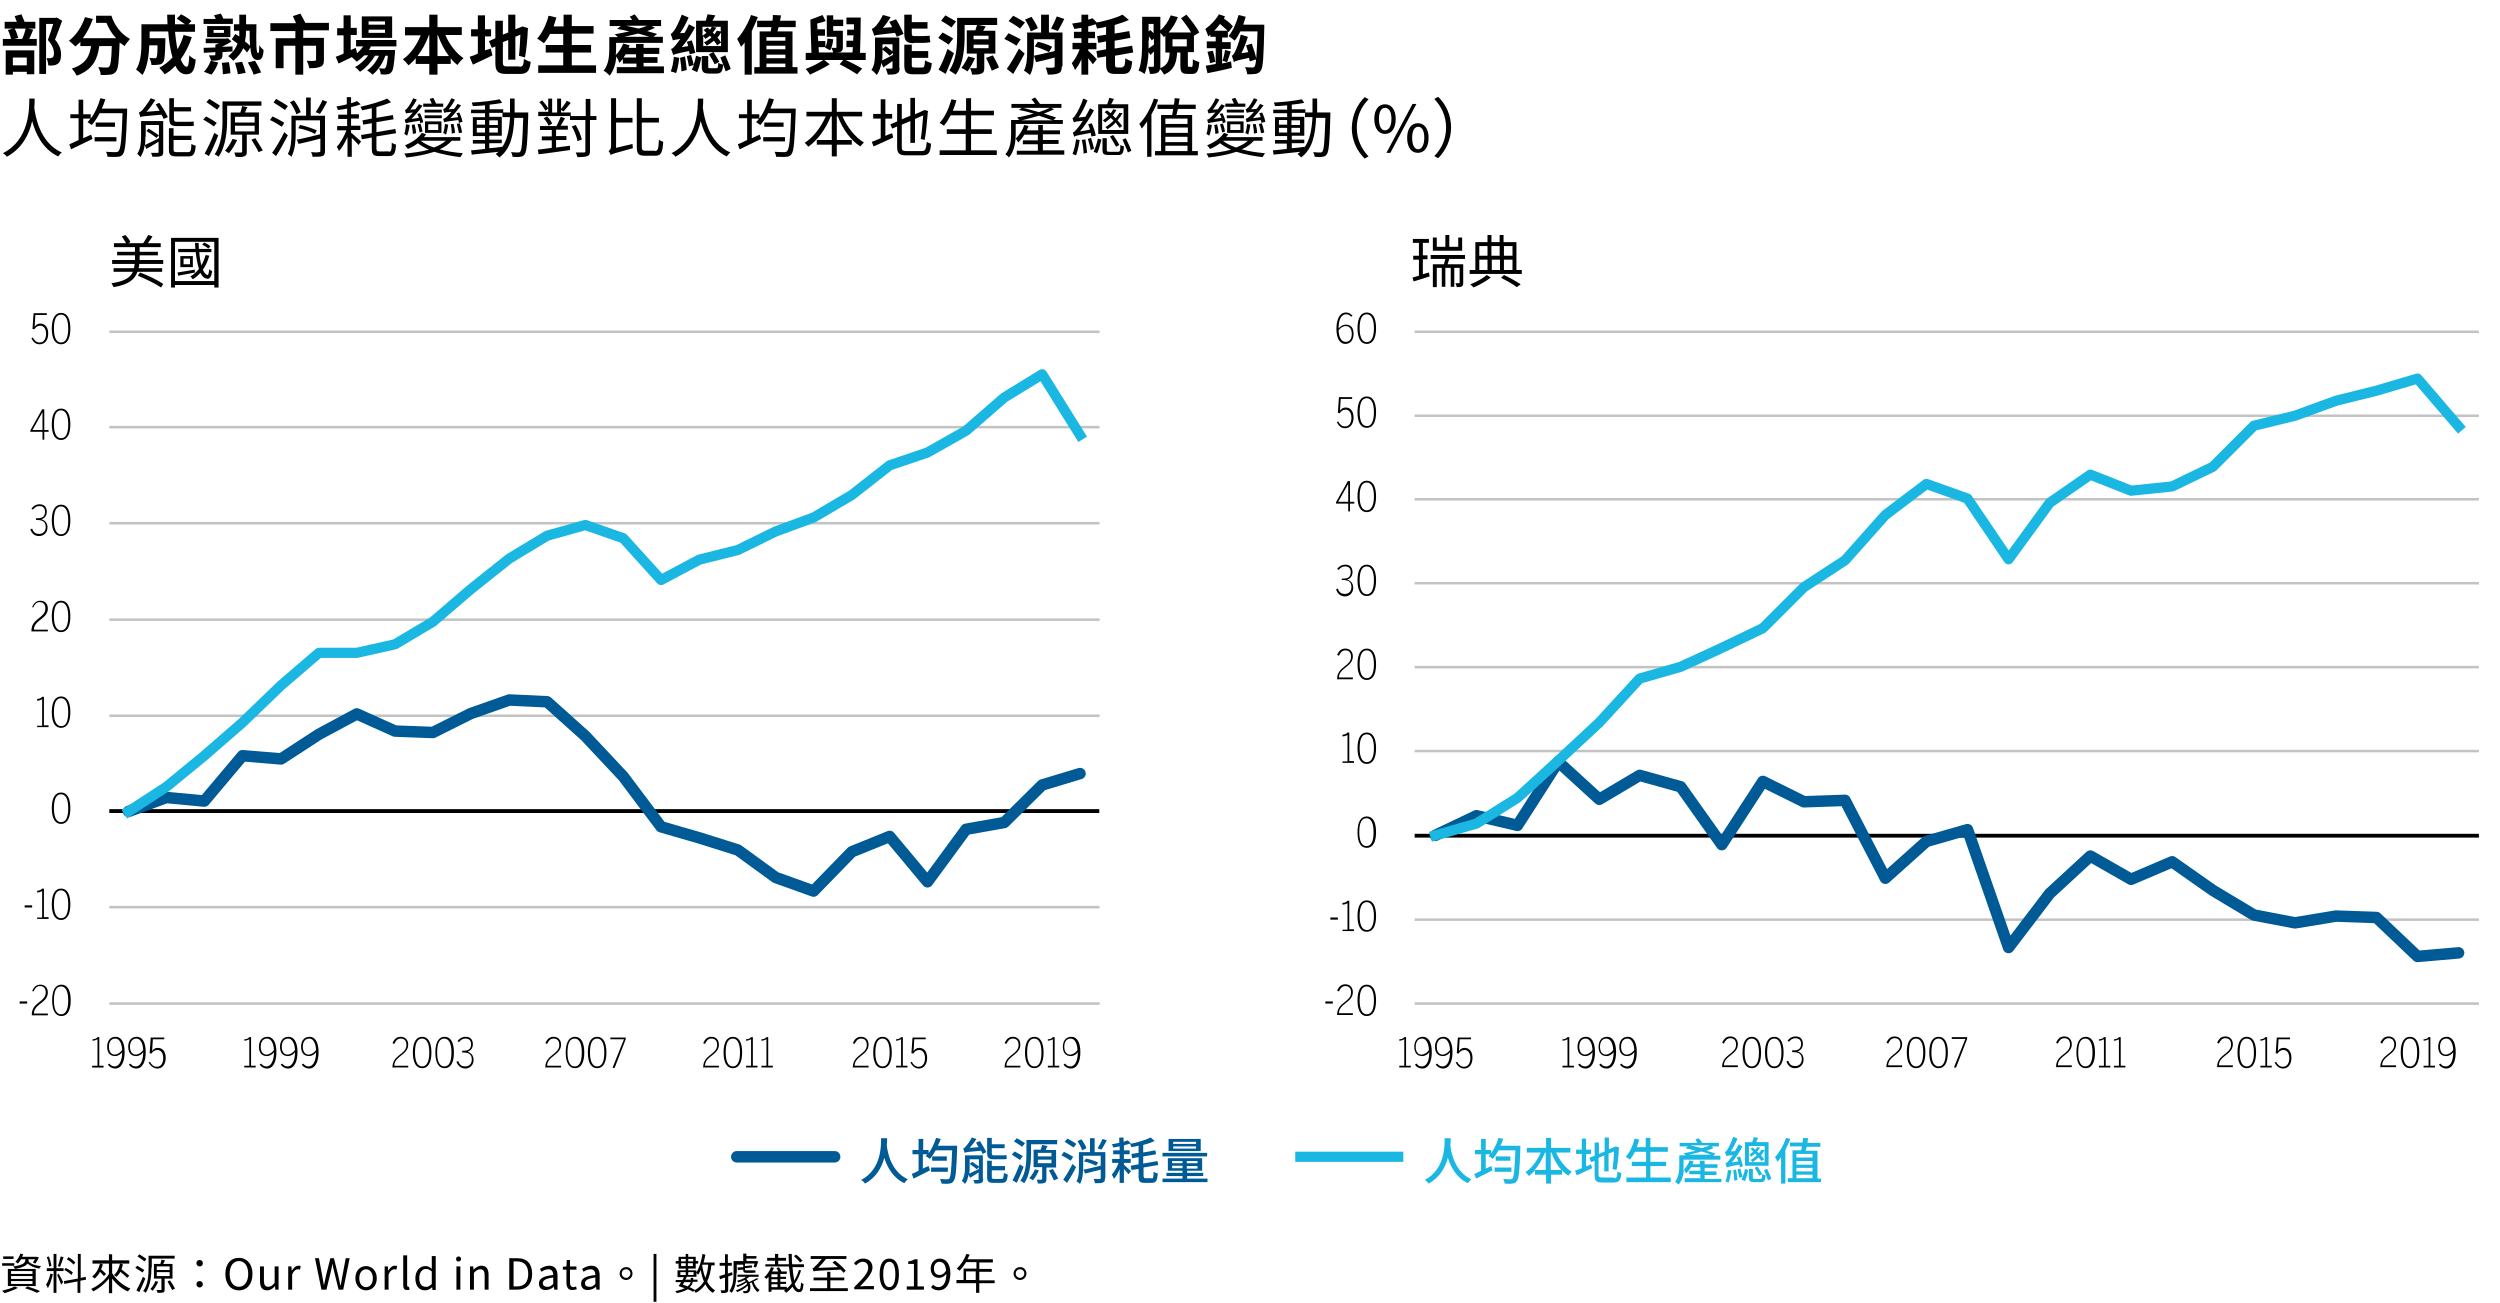 <?xml version="1.0" encoding="utf-8"?>
<!-- Generator: Adobe Illustrator 27.5.0, SVG Export Plug-In . SVG Version: 6.00 Build 0)  -->
<svg version="1.1" id="Layer_1" xmlns="http://www.w3.org/2000/svg" xmlns:xlink="http://www.w3.org/1999/xlink" x="0px" y="0px"
	 viewBox="0 0 700 364.9" style="enable-background:new 0 0 700 364.9;" xml:space="preserve">
<style type="text/css">
	.st0{fill:none;stroke:#C3C3C3;stroke-width:0.715;stroke-linejoin:round;stroke-miterlimit:10;}
	.st1{fill:none;stroke:#000000;stroke-width:1.071;stroke-linejoin:round;stroke-miterlimit:10;}
	.st2{fill:none;stroke:#005A96;stroke-width:3.216;stroke-linecap:round;stroke-linejoin:round;stroke-miterlimit:10;}
	.st3{fill:none;stroke:#1BB7E3;stroke-width:2.857;stroke-linecap:square;stroke-linejoin:round;stroke-miterlimit:10;}
	.st4{fill:#005A96;}
	.st5{fill:#1BB7E3;}
	.st6{fill:#010101;}
</style>
<g>
	<path class="st0" d="M30.6,92.9h277.3 M30.6,119.6h277.3 M30.6,146.5h277.3 M30.6,173.5h277.3 M30.6,200.4h277.3 M30.6,254h277.3
		 M30.6,281h277.3"/>
	<line class="st1" x1="30.6" y1="227.1" x2="307.8" y2="227.1"/>
	<g>
		<polyline class="st2" points="36,227.2 46.6,223.3 57.2,224.3 67.9,211.6 78.7,212.5 89.3,205.6 99.9,199.9 110.6,204.7 
			121.2,205.1 131.8,199.8 142.6,196 153.2,196.5 163.9,206.1 174.5,217.4 185.1,231.5 195.8,234.6 206.6,238 217.2,245.7 
			227.8,249.5 238.5,238.5 249.1,234.2 259.7,246.9 270.5,232.2 281.2,230.3 291.8,219.8 302.4,216.6 		"/>
	</g>
	<polyline class="st3" points="36,227.2 46.6,220.3 57.2,211.6 67.9,202.3 78.7,191.9 89.3,182.8 99.9,182.8 110.6,180.4 
		121.2,174.1 131.8,165 142.6,156.4 153.2,150 163.9,147 174.5,150.7 185.1,162.4 195.8,156.7 206.6,154 217.2,148.8 227.8,144.9 
		238.5,138.6 249.1,130.3 259.7,126.7 270.5,120.6 281.2,111.3 291.8,104.8 302.4,121.8 	"/>
	<g>
		<g>
			<path d="M5.5,280.4h2.1v0.6H5.5V280.4z"/>
			<path d="M8.9,284.1c0-3.5,3.9-3.5,3.9-6.2c0-1.1-0.5-1.8-1.6-1.8c-0.9,0-1.4,0.6-1.8,1.5L9,277.5c0.5-1.2,1.2-1.8,2.3-1.8
				c1.3,0,2.1,0.9,2.1,2.2c0,2.9-3.9,3.2-3.9,5.9h3.9v0.5H8.9V284.1z"/>
			<path d="M14.6,280.1c0-2.8,0.9-4.4,2.6-4.4s2.6,1.6,2.6,4.4s-0.9,4.4-2.6,4.4S14.6,282.9,14.6,280.1z M19.1,280.1
				c0-2.7-0.8-3.9-2-3.9c-1.3,0-2,1.2-2,3.9s0.8,3.9,2,3.9C18.4,284,19.1,282.7,19.1,280.1z"/>
		</g>
	</g>
	<g>
		<path d="M6.9,253.5h2.1v0.6H6.9V253.5z"/>
		<path d="M10.4,256.9h1.4v-7.4c-0.4,0.2-0.9,0.4-1.4,0.4v-0.5c0.6,0,1.1-0.2,1.4-0.6h0.5v8h1.3v0.5h-3.2V256.9z"/>
		<path d="M14.5,253.2c0-2.8,0.9-4.4,2.6-4.4s2.6,1.6,2.6,4.4s-0.9,4.4-2.6,4.4S14.5,256,14.5,253.2z M19.1,253.2
			c0-2.7-0.8-3.9-2-3.9c-1.3,0-2,1.2-2,3.9s0.8,3.9,2,3.9C18.4,257.1,19.1,255.9,19.1,253.2z"/>
	</g>
	<g>
		<path d="M14.5,226.3c0-2.8,0.9-4.4,2.6-4.4s2.6,1.6,2.6,4.4s-0.9,4.4-2.6,4.4S14.5,229.1,14.5,226.3z M19.1,226.3
			c0-2.7-0.8-3.9-2-3.9c-1.3,0-2,1.2-2,3.9s0.8,3.9,2,3.9C18.4,230.2,19.1,229,19.1,226.3z"/>
	</g>
	<g>
		<path d="M10.4,203.2h1.4v-7.4c-0.4,0.2-0.9,0.4-1.4,0.4v-0.5c0.6,0,1.1-0.2,1.4-0.6h0.5v8h1.3v0.5h-3.2V203.2z"/>
		<path d="M14.5,199.4c0-2.8,0.9-4.4,2.6-4.4s2.6,1.6,2.6,4.4s-0.9,4.4-2.6,4.4S14.5,202.3,14.5,199.4z M19.1,199.4
			c0-2.7-0.8-3.9-2-3.9c-1.3,0-2,1.2-2,3.9s0.8,3.9,2,3.9C18.4,203.4,19.1,202.1,19.1,199.4z"/>
	</g>
	<g>
		<path d="M8.8,176.6c0-3.5,3.9-3.5,3.9-6.2c0-1.1-0.5-1.8-1.6-1.8c-0.9,0-1.4,0.6-1.8,1.5L9,170c0.5-1.2,1.2-1.8,2.3-1.8
			c1.3,0,2.1,0.9,2.1,2.2c0,2.9-3.9,3.2-3.9,5.9h3.9v0.5H8.8V176.6z"/>
		<path d="M14.5,172.6c0-2.8,0.9-4.4,2.6-4.4s2.6,1.6,2.6,4.4c0,2.8-0.9,4.4-2.6,4.4S14.5,175.4,14.5,172.6z M19.1,172.6
			c0-2.7-0.8-3.9-2-3.9c-1.3,0-2,1.2-2,3.9s0.8,3.9,2,3.9C18.4,176.5,19.1,175.2,19.1,172.6z"/>
	</g>
	<g>
		<path d="M8.5,148.2l0.5-0.2c0.4,1.2,1.1,1.5,2,1.5c1.1,0,1.8-0.8,1.8-1.9c0-1.3-0.6-2-2.4-2h-0.3v-0.5h0.5c1.4,0,2-0.6,2-1.8
			c0-0.9-0.4-1.6-1.6-1.6c-0.8,0-1.3,0.4-1.8,1l-0.4-0.3c0.5-0.7,1.3-1.2,2.3-1.2c1.5,0,2,1,2,2.1c0,1.1-0.6,1.8-1.5,2.1
			c1,0.3,1.7,1,1.7,2.3c0,1.3-0.9,2.4-2.4,2.4C9.7,150.1,8.9,149.4,8.5,148.2z"/>
		<path d="M14.5,145.7c0-2.8,0.9-4.4,2.6-4.4s2.6,1.6,2.6,4.4c0,2.8-0.9,4.4-2.6,4.4S14.5,148.5,14.5,145.7z M19.1,145.7
			c0-2.7-0.8-3.9-2-3.9c-1.3,0-2,1.2-2,3.9s0.8,3.9,2,3.9C18.4,149.6,19.1,148.4,19.1,145.7z"/>
	</g>
	<g>
		<path d="M11.9,120.9H8.5v-0.4l3.3-5.9h0.6v5.8h1.2v0.5h-1.2v2.2h-0.5V120.9z M11.9,120.4v-5h0l-2.8,5H11.9z"/>
		<path d="M14.5,118.8c0-2.8,0.9-4.4,2.6-4.4s2.6,1.6,2.6,4.4c0,2.8-0.9,4.4-2.6,4.4S14.5,121.7,14.5,118.8z M19.1,118.8
			c0-2.7-0.8-3.9-2-3.9c-1.3,0-2,1.2-2,3.9s0.8,3.9,2,3.9C18.4,122.7,19.1,121.5,19.1,118.8z"/>
	</g>
	<g>
		<path d="M8.8,94.7l0.4-0.2c0.4,0.8,1,1.4,1.9,1.4c1.3,0,1.8-1.2,1.8-2.4c0-1.5-0.7-2.3-1.6-2.3c-0.8,0-1.3,0.4-1.7,1l-0.5-0.1
			l0.3-4.4h3.7l0,0.5H9.9l-0.2,3.3c0.4-0.6,0.9-0.9,1.6-0.9c1.2,0,2.2,0.9,2.2,2.8c0,1.8-0.9,3-2.4,3C10,96.4,9.3,95.8,8.8,94.7z"/>
		<path d="M14.5,92c0-2.8,0.9-4.4,2.6-4.4s2.6,1.6,2.6,4.4c0,2.8-0.9,4.4-2.6,4.4S14.5,94.8,14.5,92z M19.1,92c0-2.7-0.8-3.9-2-3.9
			c-1.3,0-2,1.2-2,3.9s0.8,3.9,2,3.9C18.4,95.9,19.1,94.6,19.1,92z"/>
	</g>
	<g>
		<path d="M25.9,298.4h1.4v-7.4c-0.4,0.2-0.9,0.4-1.4,0.4V291c0.6,0,1.1-0.2,1.4-0.6h0.5v8H29v0.5h-3.2V298.4z"/>
		<path d="M30.2,298.1l0.4-0.3c0.4,0.4,0.7,0.8,1.5,0.8c1.4,0,2.1-1.8,2.1-4c-0.4,0.6-1.1,1.1-2,1.1c-1.6,0-2.2-1.2-2.2-2.6
			c0-1.6,0.8-2.8,2.4-2.8c1.4,0,2.5,1.3,2.5,4.3c0,2.5-0.8,4.6-2.7,4.6C31.1,299.1,30.6,298.6,30.2,298.1z M34.2,294
			c-0.1-2.1-0.9-3.2-1.9-3.2c-1.1,0-1.8,0.8-1.8,2.3c0,1.2,0.5,2.2,1.7,2.2C33,295.2,33.7,294.7,34.2,294z"/>
		<path d="M36.1,298.1l0.4-0.3c0.4,0.4,0.7,0.8,1.5,0.8c1.4,0,2.1-1.8,2.1-4c-0.4,0.6-1.1,1.1-2,1.1c-1.6,0-2.2-1.2-2.2-2.6
			c0-1.6,0.8-2.8,2.4-2.8c1.4,0,2.5,1.3,2.5,4.3c0,2.5-0.8,4.6-2.7,4.6C37,299.1,36.4,298.6,36.1,298.1z M40.1,294
			c-0.1-2.1-0.9-3.2-1.9-3.2c-1.1,0-1.8,0.8-1.8,2.3c0,1.2,0.5,2.2,1.7,2.2C38.9,295.2,39.6,294.7,40.1,294z"/>
		<path d="M41.6,297.5l0.4-0.2c0.4,0.8,1,1.4,1.9,1.4c1.3,0,1.8-1.2,1.8-2.4c0-1.5-0.7-2.3-1.6-2.3c-0.8,0-1.3,0.4-1.7,1l-0.5-0.1
			l0.3-4.4H46l0,0.5h-3.2l-0.2,3.3c0.4-0.6,0.9-0.9,1.6-0.9c1.2,0,2.2,0.9,2.2,2.8c0,1.8-0.9,3-2.4,3
			C42.9,299.1,42.2,298.5,41.6,297.5z"/>
	</g>
	<g>
		<path d="M68.4,298.4h1.4v-7.4c-0.4,0.2-0.9,0.4-1.4,0.4V291c0.6,0,1.1-0.2,1.4-0.6h0.5v8h1.3v0.5h-3.2V298.4z"/>
		<path d="M72.7,298.1l0.4-0.3c0.4,0.4,0.7,0.8,1.5,0.8c1.4,0,2.1-1.8,2.1-4c-0.4,0.6-1.1,1.1-2,1.1c-1.6,0-2.2-1.2-2.2-2.6
			c0-1.6,0.8-2.8,2.4-2.8c1.4,0,2.5,1.3,2.5,4.3c0,2.5-0.8,4.6-2.7,4.6C73.6,299.1,73.1,298.6,72.7,298.1z M76.7,294
			c-0.1-2.1-0.9-3.2-1.9-3.2c-1.1,0-1.8,0.8-1.8,2.3c0,1.2,0.5,2.2,1.7,2.2C75.5,295.2,76.2,294.7,76.7,294z"/>
		<path d="M78.6,298.1l0.4-0.3c0.4,0.4,0.7,0.8,1.5,0.8c1.4,0,2.1-1.8,2.1-4c-0.4,0.6-1.1,1.1-2,1.1c-1.6,0-2.2-1.2-2.2-2.6
			c0-1.6,0.8-2.8,2.4-2.8c1.4,0,2.5,1.3,2.5,4.3c0,2.5-0.8,4.6-2.7,4.6C79.5,299.1,79,298.6,78.6,298.1z M82.6,294
			c-0.1-2.1-0.9-3.2-1.9-3.2c-1.1,0-1.8,0.8-1.8,2.3c0,1.2,0.5,2.2,1.7,2.2C81.4,295.2,82.1,294.7,82.6,294z"/>
		<path d="M84.5,298.1l0.4-0.3c0.4,0.4,0.7,0.8,1.5,0.8c1.4,0,2.1-1.8,2.1-4c-0.4,0.6-1.1,1.1-2,1.1c-1.6,0-2.2-1.2-2.2-2.6
			c0-1.6,0.8-2.8,2.4-2.8c1.4,0,2.5,1.3,2.5,4.3c0,2.5-0.8,4.6-2.7,4.6C85.4,299.1,84.8,298.6,84.5,298.1z M88.5,294
			c-0.1-2.1-0.9-3.2-1.9-3.2c-1.1,0-1.8,0.8-1.8,2.3c0,1.2,0.5,2.2,1.7,2.2C87.3,295.2,88,294.7,88.5,294z"/>
	</g>
	<g>
		<path d="M109.9,298.8c0-3.5,3.9-3.5,3.9-6.2c0-1.1-0.5-1.8-1.6-1.8c-0.9,0-1.4,0.6-1.8,1.5l-0.5-0.2c0.5-1.2,1.2-1.8,2.3-1.8
			c1.3,0,2.1,0.9,2.1,2.2c0,2.9-3.9,3.2-3.9,5.9h3.9v0.5h-4.5V298.8z"/>
		<path d="M115.6,294.7c0-2.8,0.9-4.4,2.6-4.4s2.6,1.6,2.6,4.4s-0.9,4.4-2.6,4.4S115.6,297.5,115.6,294.7z M120.2,294.7
			c0-2.7-0.8-3.9-2-3.9c-1.3,0-2,1.2-2,3.9s0.8,3.9,2,3.9C119.4,298.6,120.2,297.4,120.2,294.7z"/>
		<path d="M121.9,294.7c0-2.8,0.9-4.4,2.6-4.4s2.6,1.6,2.6,4.4s-0.9,4.4-2.6,4.4S121.9,297.5,121.9,294.7z M126.4,294.7
			c0-2.7-0.8-3.9-2-3.9c-1.3,0-2,1.2-2,3.9s0.8,3.9,2,3.9C125.7,298.6,126.4,297.4,126.4,294.7z"/>
		<path d="M127.8,297.3l0.5-0.2c0.4,1.2,1.1,1.5,2,1.5c1.1,0,1.8-0.8,1.8-1.9c0-1.3-0.6-2-2.4-2h-0.3v-0.5h0.5c1.4,0,2-0.6,2-1.8
			c0-0.9-0.4-1.6-1.6-1.6c-0.8,0-1.3,0.4-1.8,1l-0.4-0.3c0.5-0.7,1.3-1.2,2.3-1.2c1.5,0,2,1,2,2.1c0,1.1-0.6,1.8-1.5,2.1
			c1,0.3,1.7,1,1.7,2.3c0,1.3-0.9,2.4-2.4,2.4C129,299.1,128.2,298.4,127.8,297.3z"/>
	</g>
	<g>
		<path d="M152.7,298.8c0-3.5,3.9-3.5,3.9-6.2c0-1.1-0.5-1.8-1.6-1.8c-0.9,0-1.4,0.6-1.8,1.5l-0.5-0.2c0.5-1.2,1.2-1.8,2.3-1.8
			c1.3,0,2.1,0.9,2.1,2.2c0,2.9-3.9,3.2-3.9,5.9h3.9v0.5h-4.5V298.8z"/>
		<path d="M158.4,294.7c0-2.8,0.9-4.4,2.6-4.4s2.6,1.6,2.6,4.4s-0.9,4.4-2.6,4.4S158.4,297.5,158.4,294.7z M162.9,294.7
			c0-2.7-0.8-3.9-2-3.9c-1.3,0-2,1.2-2,3.9s0.8,3.9,2,3.9C162.2,298.6,162.9,297.4,162.9,294.7z"/>
		<path d="M164.6,294.7c0-2.8,0.9-4.4,2.6-4.4s2.6,1.6,2.6,4.4s-0.9,4.4-2.6,4.4S164.6,297.5,164.6,294.7z M169.2,294.7
			c0-2.7-0.8-3.9-2-3.9c-1.3,0-2,1.2-2,3.9s0.8,3.9,2,3.9C168.5,298.6,169.2,297.4,169.2,294.7z"/>
		<path d="M174.7,291h-3.8v-0.5h4.3v0.5l-3.1,8h-0.6L174.7,291z"/>
	</g>
	<g>
		<path d="M196.9,298.8c0-3.5,3.9-3.5,3.9-6.2c0-1.1-0.5-1.8-1.6-1.8c-0.9,0-1.4,0.6-1.8,1.5l-0.5-0.2c0.5-1.2,1.2-1.8,2.3-1.8
			c1.3,0,2.1,0.9,2.1,2.2c0,2.9-3.9,3.2-3.9,5.9h3.9v0.5h-4.5V298.8z"/>
		<path d="M202.6,294.7c0-2.8,0.9-4.4,2.6-4.4s2.6,1.6,2.6,4.4s-0.9,4.4-2.6,4.4S202.6,297.5,202.6,294.7z M207.2,294.7
			c0-2.7-0.8-3.9-2-3.9c-1.3,0-2,1.2-2,3.9s0.8,3.9,2,3.9C206.4,298.6,207.2,297.4,207.2,294.7z"/>
		<path d="M208.9,298.4h1.4v-7.4c-0.4,0.2-0.9,0.4-1.4,0.4V291c0.6,0,1.1-0.2,1.4-0.6h0.5v8h1.3v0.5h-3.2V298.4z"/>
		<path d="M213.2,298.4h1.4v-7.4c-0.4,0.2-0.9,0.4-1.4,0.4V291c0.6,0,1.1-0.2,1.4-0.6h0.5v8h1.3v0.5h-3.2V298.4z"/>
	</g>
	<g>
		<path d="M238.8,298.8c0-3.5,3.9-3.5,3.9-6.2c0-1.1-0.5-1.8-1.6-1.8c-0.9,0-1.4,0.6-1.8,1.5l-0.5-0.2c0.5-1.2,1.2-1.8,2.3-1.8
			c1.3,0,2.1,0.9,2.1,2.2c0,2.9-3.9,3.2-3.9,5.9h3.9v0.5h-4.5V298.8z"/>
		<path d="M244.5,294.7c0-2.8,0.9-4.4,2.6-4.4s2.6,1.6,2.6,4.4s-0.9,4.4-2.6,4.4S244.5,297.5,244.5,294.7z M249.1,294.7
			c0-2.7-0.8-3.9-2-3.9c-1.3,0-2,1.2-2,3.9s0.8,3.9,2,3.9C248.4,298.6,249.1,297.4,249.1,294.7z"/>
		<path d="M250.9,298.4h1.4v-7.4c-0.4,0.2-0.9,0.4-1.4,0.4V291c0.6,0,1.1-0.2,1.4-0.6h0.5v8h1.3v0.5h-3.2V298.4z"/>
		<path d="M254.9,297.5l0.4-0.2c0.4,0.8,1,1.4,1.9,1.4c1.3,0,1.8-1.2,1.8-2.4c0-1.5-0.7-2.3-1.6-2.3c-0.8,0-1.3,0.4-1.7,1l-0.5-0.1
			l0.3-4.4h3.7l0,0.5H256l-0.2,3.3c0.4-0.6,0.9-0.9,1.6-0.9c1.2,0,2.2,0.9,2.2,2.8c0,1.8-0.9,3-2.4,3
			C256.1,299.1,255.5,298.5,254.9,297.5z"/>
	</g>
	<g>
		<path d="M281.3,298.8c0-3.5,3.9-3.5,3.9-6.2c0-1.1-0.5-1.8-1.6-1.8c-0.9,0-1.4,0.6-1.8,1.5l-0.5-0.2c0.5-1.2,1.2-1.8,2.3-1.8
			c1.3,0,2.1,0.9,2.1,2.2c0,2.9-3.9,3.2-3.9,5.9h3.9v0.5h-4.5V298.8z"/>
		<path d="M287,294.7c0-2.8,0.9-4.4,2.6-4.4s2.6,1.6,2.6,4.4s-0.9,4.4-2.6,4.4S287,297.5,287,294.7z M291.6,294.7
			c0-2.7-0.8-3.9-2-3.9c-1.3,0-2,1.2-2,3.9s0.8,3.9,2,3.9C290.9,298.6,291.6,297.4,291.6,294.7z"/>
		<path d="M293.4,298.4h1.4v-7.4c-0.4,0.2-0.9,0.4-1.4,0.4V291c0.6,0,1.1-0.2,1.4-0.6h0.5v8h1.3v0.5h-3.2V298.4z"/>
		<path d="M297.8,298.1l0.4-0.3c0.4,0.4,0.7,0.8,1.5,0.8c1.4,0,2.1-1.8,2.1-4c-0.4,0.6-1.1,1.1-2,1.1c-1.6,0-2.2-1.2-2.2-2.6
			c0-1.6,0.8-2.8,2.4-2.8c1.4,0,2.5,1.3,2.5,4.3c0,2.5-0.8,4.6-2.7,4.6C298.7,299.1,298.1,298.6,297.8,298.1z M301.7,294
			c-0.1-2.1-0.9-3.2-1.9-3.2c-1.1,0-1.8,0.8-1.8,2.3c0,1.2,0.5,2.2,1.7,2.2C300.5,295.2,301.3,294.7,301.7,294z"/>
	</g>
	<g>
		<g>
			<line class="st2" x1="206.3" y1="323.9" x2="233.7" y2="323.9"/>
			<g>
				<path class="st4" d="M248.4,318.6c0,0.5,0,1.3-0.1,2.1c0.2,1.8,1.1,7.3,5.9,9.5c-0.4,0.3-0.8,0.8-1,1.1
					c-3.3-1.6-4.8-4.6-5.6-7.1c-0.7,2.6-2.2,5.5-5.4,7.2c-0.2-0.3-0.6-0.8-1.1-1c5.7-3,5.6-9.5,5.6-11.7H248.4z"/>
				<path class="st4" d="M268,320.8c0,0,0,0.5,0,0.7c-0.2,6.3-0.4,8.5-1,9.2c-0.3,0.5-0.7,0.6-1.2,0.7c-0.5,0.1-1.3,0.1-2.2,0
					c0-0.4-0.2-0.9-0.4-1.3c0.9,0.1,1.7,0.1,2,0.1c0.3,0,0.4,0,0.6-0.2c0.4-0.5,0.6-2.5,0.8-7.9H262c-0.5,0.9-1.1,1.8-1.6,2.4
					c-0.3-0.2-0.9-0.6-1.2-0.8c0.2-0.2,0.3-0.3,0.4-0.5h-1.2v4c0.5-0.2,1-0.5,1.6-0.7l0.4,1.2c-1.6,0.8-3.3,1.7-4.6,2.3l-0.5-1.3
					c0.5-0.2,1.2-0.5,1.9-0.9v-4.6h-1.7v-1.2h1.7v-3.1h1.3v3.1h1.5v0.9c0.9-1.2,1.6-2.7,2.1-4.3l1.3,0.3c-0.2,0.7-0.5,1.3-0.8,1.9
					H268z M260.7,326.9h4.7v1.2h-4.7V326.9z M265.1,323.8v1.2h-4.1v-1.2H265.1z"/>
				<path class="st4" d="M275.3,330.1c0,0.6-0.1,0.9-0.5,1.1c-0.4,0.2-1,0.2-1.9,0.2c-0.1-0.3-0.2-0.8-0.4-1c0.6,0,1.2,0,1.3,0
					c0.2,0,0.2-0.1,0.2-0.2v-1.9c-0.8,0.5-1.7,1.1-2.4,1.5l-0.4-0.9c-0.2,1-0.4,1.9-1,2.6c-0.2-0.3-0.7-0.7-0.9-0.9
					c0.8-1.1,0.9-2.6,0.9-3.8v-3.3h5V330.1z M274.4,319.5c0.6,1,1.4,2.3,1.8,3.1l-1.1,0.5c-0.1-0.3-0.2-0.6-0.4-0.9
					c-3.7,0.3-4.2,0.4-4.6,0.6c-0.1-0.3-0.3-0.9-0.4-1.2c0.2-0.1,0.5-0.3,0.7-0.6c0.3-0.3,1.2-1.4,1.7-2.5l1.3,0.4
					c-0.5,0.9-1.2,1.7-1.9,2.5l2.5-0.2c-0.3-0.4-0.5-0.9-0.7-1.3L274.4,319.5z M271.5,326.8c0,0.5,0,1.1-0.1,1.8
					c0.7-0.3,1.7-0.8,2.7-1.3v-0.5l-0.6,0.6c-0.4-0.4-1.3-1-2-1.5l0.7-0.6c0.6,0.4,1.5,1,1.9,1.3v-2h-2.6V326.8z M278.2,324.6
					c-1.4,0-1.8-0.5-1.8-1.8v-4.2h1.3v1.8h3.6v1.1h-3.6v1.3c0,0.5,0.1,0.7,0.5,0.7h2.4c0.4,0,0.9,0,1.2-0.1c0,0.3,0.1,0.8,0.1,1.1
					c-0.3,0.1-0.8,0.1-1.3,0.1H278.2z M280.4,330.1c0.5,0,0.6-0.3,0.7-1.7c0.3,0.2,0.8,0.4,1.1,0.5c-0.2,1.8-0.5,2.3-1.7,2.3h-2.3
					c-1.5,0-1.8-0.4-1.8-1.7V325h1.3v1.5h3.7v1.2h-3.7v1.8c0,0.5,0.1,0.6,0.7,0.6H280.4z"/>
				<path class="st4" d="M285.6,324.8c-0.5-0.4-1.6-1-2.3-1.5l0.8-0.9c0.7,0.4,1.8,1,2.3,1.3L285.6,324.8z M286.6,326.7
					c-0.5,1.5-1.3,3.2-1.9,4.5l-1.2-0.7c0.6-1.1,1.4-2.9,2-4.5L286.6,326.7z M286.2,321.1c-0.5-0.4-1.6-1.1-2.3-1.5l0.8-0.9
					c0.7,0.4,1.8,1,2.3,1.4L286.2,321.1z M288.7,323c0,2.4-0.3,6-1.9,8.3c-0.2-0.2-0.8-0.5-1.1-0.7c1.6-2.2,1.7-5.3,1.7-7.6v-3.8
					h8.6v1.2h-7.3V323z M290.9,327.7c-0.4,1-1.1,2.1-1.7,2.8c-0.2-0.2-0.7-0.5-1-0.6c0.6-0.7,1.2-1.6,1.6-2.5L290.9,327.7z
					 M293,326.7v3.4c0,0.6-0.1,0.9-0.5,1.1c-0.4,0.2-1,0.2-1.9,0.2c0-0.3-0.2-0.8-0.3-1.1c0.6,0,1.2,0,1.3,0s0.2-0.1,0.2-0.2v-3.3
					h-2.4v-4.9h2c0.1-0.4,0.3-1,0.4-1.3l1.5,0.3c-0.2,0.4-0.4,0.7-0.5,1.1h2.9v4.9H293z M290.6,323.8h3.8v-1h-3.8V323.8z
					 M290.6,325.7h3.8v-1h-3.8V325.7z M294.8,327.3c0.5,0.8,1.2,2,1.5,2.7l-1.2,0.5c-0.3-0.7-0.9-1.9-1.4-2.8L294.8,327.3z"/>
				<path class="st4" d="M299.8,325c-0.6-0.4-1.7-1.1-2.6-1.5l0.7-1c0.8,0.4,2,1,2.6,1.4L299.8,325z M301.3,326.8
					c-0.7,1.5-1.7,3.1-2.5,4.4l-1.1-0.9c0.8-1.1,1.8-2.8,2.6-4.4L301.3,326.8z M300.6,321.3c-0.6-0.4-1.7-1.1-2.5-1.6l0.8-0.9
					c0.8,0.4,1.9,1.1,2.5,1.5L300.6,321.3z M309.4,329.9c0,0.7-0.1,1-0.6,1.2c-0.4,0.2-1.2,0.2-2.2,0.2c-0.1-0.3-0.2-0.9-0.4-1.2
					c0.7,0,1.5,0,1.7,0c0.2,0,0.3-0.1,0.3-0.3v-2.3c-1.6,0.4-3.2,0.8-4.4,1.1l-0.4-1.1c1.2-0.2,3-0.7,4.8-1.1v-2.8h-4.9v2.9
					c0,1.6-0.1,3.6-0.9,5c-0.2-0.2-0.7-0.6-1-0.7c0.7-1.2,0.7-2.9,0.7-4.2v-4h3.1v-3.9h1.3v3.9h3V329.9z M303,322.1
					c-0.2-0.7-0.8-1.8-1.3-2.6l1.1-0.5c0.6,0.8,1.2,1.8,1.4,2.5L303,322.1z M304.1,324.4c1.1,0.2,2.6,0.7,3.4,1.1l-0.6,0.9
					c-0.8-0.4-2.2-1-3.4-1.2L304.1,324.4z M309.9,319.3c-0.5,0.9-1,1.9-1.5,2.6l-1.1-0.4c0.5-0.7,1.1-1.8,1.4-2.6L309.9,319.3z"/>
				<path class="st4" d="M322.4,330c0.5,0,0.6-0.4,0.6-1.9c0.3,0.2,0.8,0.4,1.2,0.5c-0.2,2-0.5,2.6-1.7,2.6h-2c-1.4,0-1.7-0.4-1.7-2
					v-1.9l-2,0.3l-0.2-1.2l2.2-0.4v-2l-1.8,0.3l-0.2-1.2l2-0.3v-2c-0.7,0.2-1.4,0.3-2,0.4c-0.1-0.3-0.3-0.7-0.4-1
					c-0.5,0.2-1.1,0.3-1.7,0.5v1.4h1.6v1.1h-1.6v1.3h1.9v1.1h-1.9v0.5c0.5,0.5,1.7,1.6,2,1.8l-0.7,0.9c-0.3-0.4-0.8-0.9-1.3-1.5v3.9
					h-1.2v-3.8c-0.5,1.1-1,2.1-1.6,2.7c-0.1-0.4-0.4-0.9-0.6-1.2c0.7-0.8,1.5-2.1,1.9-3.3h-1.8v-1.1h2.1v-1.3h-1.8v-1.1h1.8v-1.1
					c-0.6,0.1-1.2,0.2-1.8,0.3c-0.1-0.3-0.2-0.7-0.4-0.9c0.7-0.1,1.4-0.3,2.1-0.4v-1.5h1.2v1.2c0.4-0.1,0.8-0.3,1.2-0.4l0.9,0.9
					l-0.3,0.1c2.1-0.4,4.4-1.1,5.8-1.8l1.1,1c-0.9,0.4-2,0.8-3.2,1.1v2.1l3.4-0.6l0.2,1.1l-3.6,0.6v2l4-0.7l0.2,1.1l-4.1,0.7v2.2
					c0,0.6,0.1,0.8,0.6,0.8H322.4z"/>
				<path class="st4" d="M338.1,330v1h-12.6v-1h5.6v-0.7h-4.5v-0.9h4.5v-0.6H327v-3.5h9.6v3.5h-4.2v0.6h4.5v0.9h-4.5v0.7H338.1z
					 M338,323.8h-12.5v-1H338V323.8z M336.2,322.3h-9v-3.4h9V322.3z M328.2,325.7h2.9v-0.6h-2.9V325.7z M331.1,327.1v-0.7h-2.9v0.7
					H331.1z M334.9,319.7h-6.4v0.6h6.4V319.7z M334.9,321h-6.4v0.6h6.4V321z M335.3,325.1h-3v0.6h3V325.1z M335.3,326.5h-3v0.7h3
					V326.5z"/>
			</g>
		</g>
		<g>
			<g>
				<path class="st5" d="M406.2,318.6c0,0.5,0,1.3-0.1,2.1c0.2,1.8,1.1,7.3,5.9,9.5c-0.4,0.3-0.8,0.8-1,1.1
					c-3.3-1.6-4.8-4.6-5.6-7.1c-0.7,2.6-2.2,5.5-5.4,7.2c-0.2-0.3-0.6-0.8-1.1-1c5.7-3,5.6-9.5,5.6-11.7H406.2z"/>
				<path class="st5" d="M425.7,320.8c0,0,0,0.5,0,0.7c-0.2,6.3-0.4,8.5-1,9.2c-0.3,0.5-0.7,0.6-1.2,0.7c-0.5,0.1-1.3,0.1-2.2,0
					c0-0.4-0.2-0.9-0.4-1.3c0.9,0.1,1.7,0.1,2,0.1c0.3,0,0.4,0,0.6-0.2c0.4-0.5,0.6-2.5,0.8-7.9h-4.7c-0.5,0.9-1.1,1.8-1.6,2.4
					c-0.3-0.2-0.9-0.6-1.2-0.8c0.2-0.2,0.3-0.3,0.4-0.5h-1.2v4c0.5-0.2,1-0.5,1.6-0.7l0.3,1.2c-1.6,0.8-3.3,1.7-4.6,2.3l-0.5-1.3
					c0.5-0.2,1.2-0.5,1.9-0.9v-4.6h-1.7v-1.2h1.7v-3.1h1.3v3.1h1.5v0.9c0.9-1.2,1.6-2.7,2.1-4.3l1.3,0.3c-0.2,0.7-0.5,1.3-0.8,1.9
					H425.7z M418.5,326.9h4.7v1.2h-4.7V326.9z M422.9,323.8v1.2h-4.1v-1.2H422.9z"/>
				<path class="st5" d="M435.7,322.7c1,2.2,2.6,4.3,4.4,5.4c-0.3,0.3-0.8,0.8-1,1.1c-0.6-0.4-1.2-0.9-1.7-1.5v1.2h-3.1v2.5h-1.4
					v-2.5h-3.1v-1.2c-0.6,0.6-1.1,1.1-1.7,1.6c-0.2-0.3-0.6-0.8-1-1.1c1.8-1.1,3.3-3.2,4.3-5.5h-3.9v-1.3h5.4v-2.8h1.4v2.8h5.4v1.3
					H435.7z M432.8,327.6v-4.9h-0.2c-0.7,1.8-1.7,3.6-2.9,4.9H432.8z M437.2,327.6c-1.2-1.3-2.2-3.1-2.8-4.9h-0.2v4.9H437.2z"/>
				<path class="st5" d="M445.5,326l0.3,1.1c-1.5,0.7-3,1.4-4.3,2l-0.5-1.3c0.5-0.2,1.1-0.4,1.9-0.7v-4h-1.6v-1.2h1.6v-3.1h1.2v3.1
					h1.4v1.2h-1.4v3.5L445.5,326z M451.9,329.9c0.8,0,0.9-0.3,1-1.9c0.3,0.2,0.8,0.4,1.1,0.5c-0.2,1.9-0.6,2.6-2.1,2.6h-3.2
					c-1.7,0-2.2-0.4-2.2-2.1v-4l-1,0.4l-0.5-1.2l1.5-0.6v-3.7h1.2v3.2l1.6-0.7v-3.9h1.2v3.3l1.9-0.8l1,0.3l-0.1,0.2
					c-0.1,1.9-0.3,4.5-0.7,6.1l-1.1-0.3c0.2-1.2,0.4-3.2,0.4-4.9l-1.5,0.6v5h-1.2v-4.5l-1.6,0.7v4.6c0,0.8,0.2,0.9,1.1,0.9H451.9z"
					/>
				<path class="st5" d="M467.8,329.7v1.3h-12.4v-1.3h5.5v-3.2h-4v-1.2h4v-2.8h-3.1c-0.4,0.8-0.9,1.6-1.4,2.2
					c-0.3-0.2-0.8-0.6-1.2-0.8c1.1-1.2,2-3.1,2.5-5.1l1.3,0.3c-0.2,0.7-0.5,1.4-0.7,2.1h2.5v-2.6h1.3v2.6h4.9v1.3h-4.9v2.8h4.4v1.2
					h-4.4v3.2H467.8z"/>
				<path class="st5" d="M482,329.9v1.1h-10.3v-1.1h4.4v-1.1H473v-1h3.1v-1h-2.6c-0.4,0.7-0.9,1.3-1.4,1.8c-0.1-0.2-0.4-0.9-0.6-1.1
					c-0.1,1.4-0.5,3-1.5,4.2c-0.2-0.2-0.7-0.7-1-0.8c1.1-1.3,1.2-3.2,1.2-4.7v-2.7h1.8c-0.2-0.2-0.4-0.4-0.6-0.6
					c1.1-0.2,2.3-0.4,3.4-0.7c-1-0.3-2-0.5-2.9-0.7l0.7-0.5h-2.3v-1h5c-0.2-0.3-0.4-0.6-0.6-0.9l0.9-0.4c0.4,0.4,0.8,0.9,1,1.3h4.7
					v1h-2.1l0.6,0.4c-0.6,0.3-1.2,0.6-2,0.8c0.9,0.3,1.8,0.5,2.5,0.8l-0.6,0.6h2v1.1h-10.3v1.7c0,0.4,0,0.8-0.1,1.3
					c0.7-0.7,1.4-1.7,1.8-2.8l1.1,0.3c-0.1,0.3-0.2,0.5-0.3,0.8h2.1v-1h1.3v1h3.6v1h-3.6v1h3.3v1h-3.3v1.1H482z M479.1,323.3
					c-0.7-0.3-1.7-0.6-2.7-0.9c-1.1,0.4-2.3,0.6-3.4,0.9H479.1z M473.3,320.7c1,0.2,2.1,0.5,3.2,0.8c0.8-0.3,1.6-0.5,2.2-0.8H473.3z
					"/>
				<path class="st5" d="M487.2,326.9c0-0.2-0.1-0.5-0.2-0.8c-2.8,0.5-3.3,0.7-3.5,0.8c-0.1-0.2-0.2-0.8-0.4-1.1
					c0.3-0.1,0.6-0.4,1-0.9c0.2-0.2,0.6-0.8,1.1-1.5c-1.3,0.2-1.6,0.2-1.8,0.3c-0.1-0.2-0.3-0.8-0.4-1.1c0.2-0.1,0.5-0.4,0.7-0.8
					c0.3-0.4,1.1-2,1.6-3.5l1.2,0.5c-0.5,1.2-1.2,2.6-1.9,3.6l1.2-0.1c0.4-0.6,0.7-1.3,1-1.9l1.1,0.6c-0.8,1.6-1.9,3.2-3,4.5
					l1.8-0.3c-0.1-0.4-0.2-0.7-0.4-1.1l0.9-0.3c0.3,0.9,0.7,2,0.8,2.7L487.2,326.9z M484.8,327.7c-0.2,1.2-0.4,2.5-0.8,3.4
					c-0.2-0.1-0.7-0.3-0.9-0.3c0.4-0.8,0.6-2.1,0.7-3.2L484.8,327.7z M486.1,327.5c0.2,0.9,0.3,2.1,0.4,2.9l-0.9,0.2
					c0-0.8-0.2-2-0.3-3L486.1,327.5z M487.3,327.2c0.2,0.8,0.5,1.7,0.6,2.3l-0.9,0.3c-0.1-0.6-0.3-1.6-0.5-2.4L487.3,327.2z
					 M487.6,330.3c0.4-0.8,0.8-2,1-3l0.9,0.3c-0.2,1-0.5,2.2-0.9,3.1L487.6,330.3z M495.3,326.4h-6.7v-6.6h2c0.2-0.4,0.4-1,0.4-1.4
					l1.3,0.2c-0.2,0.4-0.4,0.8-0.6,1.2h3.5V326.4z M492.9,330.1c0.4,0,0.5-0.2,0.5-1.4c0.2,0.2,0.7,0.3,1,0.4
					c-0.1,1.5-0.4,1.9-1.4,1.9h-1.8c-1.2,0-1.5-0.3-1.5-1.3v-2.4h1.1v2.4c0,0.3,0.1,0.4,0.5,0.4H492.9z M494.1,320.9h-4.4v4.5h4.4
					V320.9z M493.2,325.1c-0.2-0.3-0.5-0.7-0.8-1c-0.5,0.4-1,0.9-1.7,1.3c-0.1-0.2-0.4-0.5-0.5-0.6c0.7-0.4,1.2-0.8,1.7-1.3
					c-0.1-0.2-0.3-0.3-0.5-0.5c-0.3,0.3-0.7,0.6-1.1,0.9c-0.1-0.2-0.3-0.5-0.5-0.6c0.4-0.3,0.8-0.5,1.1-0.9
					c-0.3-0.3-0.5-0.5-0.8-0.7l0.7-0.4c0.2,0.2,0.4,0.4,0.7,0.6c0.2-0.3,0.4-0.5,0.5-0.7l0.8,0.1c-0.2,0.4-0.5,0.8-0.8,1.1
					c0.2,0.2,0.3,0.3,0.5,0.5c0.3-0.3,0.5-0.7,0.7-1l0.9,0.2c-0.3,0.5-0.6,0.9-1,1.4c0.3,0.4,0.7,0.8,0.9,1.1L493.2,325.1z
					 M492.6,329.2c-0.3-0.6-0.8-1.5-1.3-2.2l0.8-0.4c0.4,0.7,1,1.6,1.3,2.1L492.6,329.2z M494.8,327.3c0.4,0.9,1,2.1,1.2,2.8l-1,0.4
					c-0.2-0.8-0.7-2-1.1-2.9L494.8,327.3z"/>
				<path class="st5" d="M501.3,318.9c-0.4,1-0.9,2.1-1.4,3.1v9.4h-1.2V324c-0.3,0.5-0.7,0.9-1,1.3c-0.1-0.3-0.5-1-0.7-1.3
					c1.2-1.3,2.4-3.3,3.1-5.4L501.3,318.9z M509.9,329.9v1.1h-9.3v-1.1h1.3v-7.8h2.4c0.1-0.3,0.2-0.7,0.2-1.1h-3.3v-1.1h3.5
					c0.1-0.5,0.1-0.9,0.2-1.3l1.4,0.1c-0.1,0.4-0.2,0.9-0.2,1.3h3.6v1.1h-3.8c-0.1,0.4-0.2,0.8-0.3,1.1h3.3v7.8H509.9z M503,323.1v1
					h4.5v-1H503z M507.6,325.1H503v1h4.5V325.1z M503,327v1h4.5v-1H503z M503,329.9h4.5v-1H503V329.9z"/>
			</g>
			<line class="st3" x1="364.1" y1="323.9" x2="391.5" y2="323.9"/>
		</g>
	</g>
	<path class="st0" d="M396.1,92.9h298 M396.1,116.4h298 M396.1,139.8h298 M396.1,163.3h298 M396.1,186.8h298 M396.1,210.3h298
		 M396.1,257.5h298 M396.1,281h298"/>
	<line class="st1" x1="396.1" y1="234" x2="694.1" y2="234"/>
	<g>
		<polyline class="st2" points="401.9,233.9 413.4,228.4 424.9,231.1 436.3,213.3 447.8,223.8 459.1,217.1 470.6,220.3 482.1,236.5 
			493.6,218.8 505.1,224.5 516.6,224.1 527.9,245.9 539.4,235.6 550.9,232.3 562.4,265.3 573.9,250.2 585.3,239.7 596.7,246.2 
			608.2,241.3 619.6,249.3 631.1,256.2 642.6,258.4 654.1,256.5 665.4,256.9 676.9,267.8 688.4,266.8 		"/>
	</g>
	<polyline class="st3" points="401.9,233.9 413.4,230.6 424.9,223.4 436.3,213 447.8,202.3 459.1,190 470.6,186.7 482.1,181.4 
		493.6,175.9 505.1,164.4 516.6,156.9 527.9,144.2 539.4,135.5 550.9,139.6 562.4,156.6 573.9,140.8 585.3,132.9 596.7,137.4 
		608.2,136.2 619.6,130.7 631.1,119.2 642.6,116.4 654.1,112.2 665.4,109.4 676.9,106 688.4,119.4 	"/>
	<g>
		<path d="M371.1,280.4h2.1v0.6h-2.1V280.4z"/>
		<path d="M374.4,284.1c0-3.5,3.9-3.5,3.9-6.2c0-1.1-0.5-1.8-1.6-1.8c-0.9,0-1.4,0.6-1.8,1.5l-0.5-0.2c0.5-1.2,1.2-1.8,2.3-1.8
			c1.3,0,2.1,0.9,2.1,2.2c0,2.9-3.9,3.2-3.9,5.9h3.9v0.5h-4.5V284.1z"/>
		<path d="M380.1,280.1c0-2.8,0.9-4.4,2.6-4.4s2.6,1.6,2.6,4.4s-0.9,4.4-2.6,4.4S380.1,282.9,380.1,280.1z M384.7,280.1
			c0-2.7-0.8-3.9-2-3.9c-1.3,0-2,1.2-2,3.9s0.8,3.9,2,3.9C384,284,384.7,282.7,384.7,280.1z"/>
	</g>
	<g>
		<path d="M372.5,256.9h2.1v0.6h-2.1V256.9z"/>
		<path d="M375.9,260.3h1.4v-7.4c-0.4,0.2-0.9,0.4-1.4,0.4v-0.5c0.6,0,1.1-0.2,1.4-0.6h0.5v8h1.3v0.5h-3.2V260.3z"/>
		<path d="M380.1,256.5c0-2.8,0.9-4.4,2.6-4.4s2.6,1.6,2.6,4.4s-0.9,4.4-2.6,4.4S380.1,259.4,380.1,256.5z M384.7,256.5
			c0-2.7-0.8-3.9-2-3.9c-1.3,0-2,1.2-2,3.9s0.8,3.9,2,3.9C383.9,260.5,384.7,259.2,384.7,256.5z"/>
	</g>
	<g>
		<path d="M380.1,233c0-2.8,0.9-4.4,2.6-4.4s2.6,1.6,2.6,4.4s-0.9,4.4-2.6,4.4S380.1,235.9,380.1,233z M384.6,233
			c0-2.7-0.8-3.9-2-3.9c-1.3,0-2,1.2-2,3.9s0.8,3.9,2,3.9C383.9,236.9,384.6,235.7,384.6,233z"/>
	</g>
	<g>
		<path d="M375.9,213.2h1.4v-7.4c-0.4,0.2-0.9,0.4-1.4,0.4v-0.5c0.6,0,1.1-0.2,1.4-0.6h0.5v8h1.3v0.5h-3.2V213.2z"/>
		<path d="M380.1,209.5c0-2.8,0.9-4.4,2.6-4.4s2.6,1.6,2.6,4.4s-0.9,4.4-2.6,4.4S380.1,212.3,380.1,209.5z M384.7,209.5
			c0-2.7-0.8-3.9-2-3.9c-1.3,0-2,1.2-2,3.9s0.8,3.9,2,3.9C383.9,213.4,384.7,212.2,384.7,209.5z"/>
	</g>
	<g>
		<path d="M374.4,190.1c0-3.5,3.9-3.5,3.9-6.2c0-1.1-0.5-1.8-1.6-1.8c-0.9,0-1.4,0.6-1.8,1.5l-0.5-0.2c0.5-1.2,1.2-1.8,2.3-1.8
			c1.3,0,2.1,0.9,2.1,2.2c0,2.9-3.9,3.2-3.9,5.9h3.9v0.5h-4.5V190.1z"/>
		<path d="M380.1,186c0-2.8,0.9-4.4,2.6-4.4s2.6,1.6,2.6,4.4c0,2.8-0.9,4.4-2.6,4.4S380.1,188.8,380.1,186z M384.7,186
			c0-2.7-0.8-3.9-2-3.9c-1.3,0-2,1.2-2,3.9s0.8,3.9,2,3.9C383.9,189.9,384.7,188.7,384.7,186z"/>
	</g>
	<g>
		<path d="M374.1,165l0.5-0.2c0.4,1.2,1.1,1.5,2,1.5c1.1,0,1.8-0.8,1.8-1.9c0-1.3-0.6-2-2.4-2h-0.3V162h0.5c1.4,0,2-0.6,2-1.8
			c0-0.9-0.4-1.6-1.6-1.6c-0.8,0-1.3,0.4-1.8,1l-0.4-0.3c0.5-0.7,1.3-1.2,2.3-1.2c1.5,0,2,1,2,2.1c0,1.1-0.6,1.8-1.5,2.1
			c1,0.3,1.7,1,1.7,2.3c0,1.3-0.9,2.4-2.4,2.4C375.2,166.9,374.5,166.2,374.1,165z"/>
		<path d="M380.1,162.5c0-2.8,0.9-4.4,2.6-4.4s2.6,1.6,2.6,4.4c0,2.8-0.9,4.4-2.6,4.4S380.1,165.3,380.1,162.5z M384.7,162.5
			c0-2.7-0.8-3.9-2-3.9c-1.3,0-2,1.2-2,3.9s0.8,3.9,2,3.9C383.9,166.4,384.7,165.2,384.7,162.5z"/>
	</g>
	<g>
		<path d="M377.5,141h-3.4v-0.4l3.3-5.9h0.6v5.8h1.2v0.5H378v2.2h-0.5V141z M377.5,140.5v-5h0l-2.8,5H377.5z"/>
		<path d="M380.1,139c0-2.8,0.9-4.4,2.6-4.4s2.6,1.6,2.6,4.4c0,2.8-0.9,4.4-2.6,4.4S380.1,141.8,380.1,139z M384.7,139
			c0-2.7-0.8-3.9-2-3.9c-1.3,0-2,1.2-2,3.9s0.8,3.9,2,3.9C383.9,142.9,384.7,141.6,384.7,139z"/>
	</g>
	<g>
		<path d="M374.3,118.2l0.4-0.2c0.4,0.8,1,1.4,1.9,1.4c1.3,0,1.8-1.2,1.8-2.4c0-1.5-0.7-2.3-1.6-2.3c-0.8,0-1.3,0.4-1.7,1l-0.5-0.1
			l0.3-4.4h3.7l0,0.5h-3.2l-0.2,3.3c0.4-0.6,0.9-0.9,1.6-0.9c1.2,0,2.2,0.9,2.2,2.8c0,1.8-0.9,3-2.4,3
			C375.5,119.9,374.8,119.2,374.3,118.2z"/>
		<path d="M380.1,115.4c0-2.8,0.9-4.4,2.6-4.4s2.6,1.6,2.6,4.4c0,2.8-0.9,4.4-2.6,4.4S380.1,118.3,380.1,115.4z M384.7,115.4
			c0-2.7-0.8-3.9-2-3.9c-1.3,0-2,1.2-2,3.9s0.8,3.9,2,3.9C383.9,119.4,384.7,118.1,384.7,115.4z"/>
	</g>
	<g>
		<path d="M374.2,92.1c0-2.5,0.8-4.6,2.7-4.6c0.9,0,1.4,0.5,1.8,0.9l-0.4,0.3c-0.3-0.4-0.7-0.7-1.4-0.7c-1.5,0-2.1,1.8-2.1,4
			c0.5-0.6,1.2-1.1,2-1.1c1.7,0,2.2,1.2,2.2,2.6c0,1.6-0.8,2.8-2.3,2.8C375.3,96.3,374.2,95,374.2,92.1z M378.5,93.5
			c0-1.2-0.5-2.2-1.7-2.2c-0.8,0-1.5,0.5-2,1.2c0.1,2.1,0.9,3.2,1.9,3.2C377.8,95.8,378.5,95,378.5,93.5z"/>
		<path d="M380.1,91.9c0-2.8,0.9-4.4,2.6-4.4s2.6,1.6,2.6,4.4c0,2.8-0.9,4.4-2.6,4.4S380.1,94.7,380.1,91.9z M384.7,91.9
			c0-2.7-0.8-3.9-2-3.9c-1.3,0-2,1.2-2,3.9s0.8,3.9,2,3.9C383.9,95.8,384.7,94.6,384.7,91.9z"/>
	</g>
	<g>
		<path d="M391.8,298.4h1.4v-7.4c-0.4,0.2-0.9,0.4-1.4,0.4V291c0.6,0,1.1-0.2,1.4-0.6h0.5v8h1.3v0.5h-3.2V298.4z"/>
		<path d="M396.2,298.1l0.4-0.3c0.4,0.4,0.7,0.8,1.5,0.8c1.5,0,2.1-1.8,2.1-4c-0.4,0.6-1.1,1.1-2,1.1c-1.6,0-2.2-1.2-2.2-2.6
			c0-1.6,0.8-2.8,2.4-2.8c1.4,0,2.5,1.3,2.5,4.3c0,2.5-0.8,4.6-2.7,4.6C397,299.1,396.5,298.6,396.2,298.1z M400.1,294
			c-0.1-2.1-0.9-3.2-1.9-3.2c-1.1,0-1.8,0.8-1.8,2.3c0,1.2,0.5,2.2,1.7,2.2C398.9,295.2,399.7,294.7,400.1,294z"/>
		<path d="M402,298.1l0.4-0.3c0.4,0.4,0.7,0.8,1.5,0.8c1.5,0,2.1-1.8,2.1-4c-0.4,0.6-1.1,1.1-2,1.1c-1.6,0-2.2-1.2-2.2-2.6
			c0-1.6,0.8-2.8,2.4-2.8c1.4,0,2.5,1.3,2.5,4.3c0,2.5-0.8,4.6-2.7,4.6C402.9,299.1,402.4,298.6,402,298.1z M406,294
			c-0.1-2.1-0.9-3.2-1.9-3.2c-1.1,0-1.8,0.8-1.8,2.3c0,1.2,0.5,2.2,1.7,2.2C404.8,295.2,405.5,294.7,406,294z"/>
		<path d="M407.6,297.5l0.4-0.2c0.4,0.8,1,1.4,1.9,1.4c1.3,0,1.8-1.2,1.8-2.4c0-1.5-0.7-2.3-1.6-2.3c-0.8,0-1.3,0.4-1.7,1l-0.5-0.1
			l0.3-4.4h3.7l0,0.5h-3.2l-0.2,3.3c0.4-0.6,0.9-0.9,1.6-0.9c1.2,0,2.2,0.9,2.2,2.8c0,1.8-0.9,3-2.4,3
			C408.8,299.1,408.1,298.5,407.6,297.5z"/>
	</g>
	<g>
		<path d="M437.5,298.4h1.4v-7.4c-0.4,0.2-0.9,0.4-1.4,0.4V291c0.6,0,1.1-0.2,1.4-0.6h0.5v8h1.3v0.5h-3.2V298.4z"/>
		<path d="M441.9,298.1l0.4-0.3c0.4,0.4,0.7,0.8,1.5,0.8c1.5,0,2.1-1.8,2.1-4c-0.4,0.6-1.1,1.1-2,1.1c-1.6,0-2.2-1.2-2.2-2.6
			c0-1.6,0.8-2.8,2.4-2.8c1.4,0,2.5,1.3,2.5,4.3c0,2.5-0.8,4.6-2.7,4.6C442.8,299.1,442.2,298.6,441.9,298.1z M445.9,294
			c-0.1-2.1-0.9-3.2-1.9-3.2c-1.1,0-1.8,0.8-1.8,2.3c0,1.2,0.5,2.2,1.7,2.2C444.7,295.2,445.4,294.7,445.9,294z"/>
		<path d="M447.8,298.1l0.4-0.3c0.4,0.4,0.7,0.8,1.5,0.8c1.5,0,2.1-1.8,2.1-4c-0.4,0.6-1.1,1.1-2,1.1c-1.6,0-2.2-1.2-2.2-2.6
			c0-1.6,0.8-2.8,2.4-2.8c1.4,0,2.5,1.3,2.5,4.3c0,2.5-0.8,4.6-2.7,4.6C448.6,299.1,448.1,298.6,447.8,298.1z M451.7,294
			c-0.1-2.1-0.9-3.2-1.9-3.2c-1.1,0-1.8,0.8-1.8,2.3c0,1.2,0.5,2.2,1.7,2.2C450.5,295.2,451.2,294.7,451.7,294z"/>
		<path d="M453.6,298.1l0.4-0.3c0.4,0.4,0.7,0.8,1.5,0.8c1.5,0,2.1-1.8,2.1-4c-0.4,0.6-1.1,1.1-2,1.1c-1.6,0-2.2-1.2-2.2-2.6
			c0-1.6,0.8-2.8,2.4-2.8c1.4,0,2.5,1.3,2.5,4.3c0,2.5-0.8,4.6-2.7,4.6C454.5,299.1,454,298.6,453.6,298.1z M457.6,294
			c-0.1-2.1-0.9-3.2-1.9-3.2c-1.1,0-1.8,0.8-1.8,2.3c0,1.2,0.5,2.2,1.7,2.2C456.4,295.2,457.1,294.7,457.6,294z"/>
	</g>
	<g>
		<path d="M482.2,298.7c0-3.5,3.9-3.5,3.9-6.2c0-1.1-0.5-1.8-1.6-1.8c-0.9,0-1.4,0.6-1.8,1.5l-0.5-0.2c0.5-1.2,1.2-1.8,2.3-1.8
			c1.3,0,2.1,0.9,2.1,2.2c0,2.9-3.9,3.2-3.9,5.9h3.9v0.5h-4.5V298.7z"/>
		<path d="M487.9,294.7c0-2.8,0.9-4.4,2.6-4.4s2.6,1.6,2.6,4.4s-0.9,4.4-2.6,4.4S487.9,297.5,487.9,294.7z M492.5,294.7
			c0-2.7-0.8-3.9-2-3.9c-1.3,0-2,1.2-2,3.9s0.8,3.9,2,3.9C491.8,298.6,492.5,297.3,492.5,294.7z"/>
		<path d="M494.2,294.7c0-2.8,0.9-4.4,2.6-4.4s2.6,1.6,2.6,4.4s-0.9,4.4-2.6,4.4S494.2,297.5,494.2,294.7z M498.8,294.7
			c0-2.7-0.8-3.9-2-3.9c-1.3,0-2,1.2-2,3.9s0.8,3.9,2,3.9C498.1,298.6,498.8,297.3,498.8,294.7z"/>
		<path d="M500.2,297.2l0.5-0.2c0.4,1.2,1.1,1.5,2,1.5c1.1,0,1.8-0.8,1.8-1.9c0-1.3-0.6-2-2.4-2h-0.3v-0.5h0.5c1.4,0,2-0.6,2-1.8
			c0-0.9-0.4-1.6-1.6-1.6c-0.8,0-1.3,0.4-1.8,1l-0.4-0.3c0.5-0.7,1.3-1.2,2.3-1.2c1.5,0,2,1,2,2.1c0,1.1-0.6,1.8-1.5,2.1
			c1,0.3,1.7,1,1.7,2.3c0,1.3-0.9,2.4-2.4,2.4C501.4,299.1,500.6,298.4,500.2,297.2z"/>
	</g>
	<g>
		<path d="M528.2,298.7c0-3.5,3.9-3.5,3.9-6.2c0-1.1-0.5-1.8-1.6-1.8c-0.9,0-1.4,0.6-1.8,1.5l-0.5-0.2c0.5-1.2,1.2-1.8,2.3-1.8
			c1.3,0,2.1,0.9,2.1,2.2c0,2.9-3.9,3.2-3.9,5.9h3.9v0.5h-4.5V298.7z"/>
		<path d="M533.9,294.7c0-2.8,0.9-4.4,2.6-4.4s2.6,1.6,2.6,4.4s-0.9,4.4-2.6,4.4S533.9,297.5,533.9,294.7z M538.5,294.7
			c0-2.7-0.8-3.9-2-3.9c-1.3,0-2,1.2-2,3.9s0.8,3.9,2,3.9C537.8,298.6,538.5,297.3,538.5,294.7z"/>
		<path d="M540.2,294.7c0-2.8,0.9-4.4,2.6-4.4s2.6,1.6,2.6,4.4s-0.9,4.4-2.6,4.4S540.2,297.5,540.2,294.7z M544.8,294.7
			c0-2.7-0.8-3.9-2-3.9c-1.3,0-2,1.2-2,3.9s0.8,3.9,2,3.9C544.1,298.6,544.8,297.3,544.8,294.7z"/>
		<path d="M550.3,290.9h-3.8v-0.5h4.3v0.5l-3.1,8h-0.6L550.3,290.9z"/>
	</g>
	<g>
		<path d="M575.7,298.7c0-3.5,3.9-3.5,3.9-6.2c0-1.1-0.5-1.8-1.6-1.8c-0.9,0-1.4,0.6-1.8,1.5l-0.5-0.2c0.5-1.2,1.2-1.8,2.3-1.8
			c1.3,0,2.1,0.9,2.1,2.2c0,2.9-3.9,3.2-3.9,5.9h3.9v0.5h-4.5V298.7z"/>
		<path d="M581.4,294.7c0-2.8,0.9-4.4,2.6-4.4s2.6,1.6,2.6,4.4s-0.9,4.4-2.6,4.4S581.4,297.5,581.4,294.7z M585.9,294.7
			c0-2.7-0.8-3.9-2-3.9c-1.3,0-2,1.2-2,3.9s0.8,3.9,2,3.9C585.2,298.6,585.9,297.3,585.9,294.7z"/>
		<path d="M587.7,298.4h1.4v-7.4c-0.4,0.2-0.9,0.4-1.4,0.4V291c0.6,0,1.1-0.2,1.4-0.6h0.5v8h1.3v0.5h-3.2V298.4z"/>
		<path d="M591.9,298.4h1.4v-7.4c-0.4,0.2-0.9,0.4-1.4,0.4V291c0.6,0,1.1-0.2,1.4-0.6h0.5v8h1.3v0.5h-3.2V298.4z"/>
	</g>
	<g>
		<path d="M620.8,298.7c0-3.5,3.9-3.5,3.9-6.2c0-1.1-0.5-1.8-1.6-1.8c-0.9,0-1.4,0.6-1.8,1.5l-0.5-0.2c0.5-1.2,1.2-1.8,2.3-1.8
			c1.3,0,2.1,0.9,2.1,2.2c0,2.9-3.9,3.2-3.9,5.9h3.9v0.5h-4.5V298.7z"/>
		<path d="M626.5,294.7c0-2.8,0.9-4.4,2.6-4.4s2.6,1.6,2.6,4.4s-0.9,4.4-2.6,4.4S626.5,297.5,626.5,294.7z M631.1,294.7
			c0-2.7-0.8-3.9-2-3.9c-1.3,0-2,1.2-2,3.9s0.8,3.9,2,3.9C630.4,298.6,631.1,297.3,631.1,294.7z"/>
		<path d="M632.9,298.4h1.4v-7.4c-0.4,0.2-0.9,0.4-1.4,0.4V291c0.6,0,1.1-0.2,1.4-0.6h0.5v8h1.3v0.5h-3.2V298.4z"/>
		<path d="M636.9,297.5l0.4-0.2c0.4,0.8,1,1.4,1.9,1.4c1.3,0,1.8-1.2,1.8-2.4c0-1.5-0.7-2.3-1.6-2.3c-0.8,0-1.3,0.4-1.7,1l-0.5-0.1
			l0.3-4.4h3.7l0,0.5H638l-0.2,3.3c0.4-0.6,0.9-0.9,1.6-0.9c1.2,0,2.2,0.9,2.2,2.8c0,1.8-0.9,3-2.4,3
			C638.1,299.1,637.4,298.5,636.9,297.5z"/>
	</g>
	<g>
		<path d="M666.5,298.7c0-3.5,3.9-3.5,3.9-6.2c0-1.1-0.5-1.8-1.6-1.8c-0.9,0-1.4,0.6-1.8,1.5l-0.5-0.2c0.5-1.2,1.2-1.8,2.3-1.8
			c1.3,0,2.1,0.9,2.1,2.2c0,2.9-3.9,3.2-3.9,5.9h3.9v0.5h-4.5V298.7z"/>
		<path d="M672.2,294.7c0-2.8,0.9-4.4,2.6-4.4s2.6,1.6,2.6,4.4s-0.9,4.4-2.6,4.4S672.2,297.5,672.2,294.7z M676.8,294.7
			c0-2.7-0.8-3.9-2-3.9c-1.3,0-2,1.2-2,3.9s0.8,3.9,2,3.9C676.1,298.6,676.8,297.3,676.8,294.7z"/>
		<path d="M678.6,298.4h1.4v-7.4c-0.4,0.2-0.9,0.4-1.4,0.4V291c0.6,0,1.1-0.2,1.4-0.6h0.5v8h1.3v0.5h-3.2V298.4z"/>
		<path d="M682.9,298.1l0.4-0.3c0.4,0.4,0.7,0.8,1.5,0.8c1.5,0,2.1-1.8,2.1-4c-0.4,0.6-1.1,1.1-2,1.1c-1.6,0-2.2-1.2-2.2-2.6
			c0-1.6,0.8-2.8,2.4-2.8c1.4,0,2.5,1.3,2.5,4.3c0,2.5-0.8,4.6-2.7,4.6C683.8,299.1,683.3,298.6,682.9,298.1z M686.9,294
			c-0.1-2.1-0.9-3.2-1.9-3.2c-1.1,0-1.8,0.8-1.8,2.3c0,1.2,0.5,2.2,1.7,2.2C685.7,295.2,686.4,294.7,686.9,294z"/>
	</g>
</g>
<g>
	<path class="st6" d="M9.3,8.3c-0.4,0.9-0.7,1.8-1.1,2.6h2.1v1.9H0.8v-1.9h2.3c-0.2-0.7-0.5-1.8-0.9-2.5L3.7,8H1.3V6.1h3.4
		C4.5,5.6,4.3,5,4.1,4.5L6,4c0.3,0.7,0.6,1.5,0.9,2.1h3V8H7.8L9.3,8.3z M1.6,14.1h8v6.7H7.5v-0.7H3.6v0.8h-2V14.1z M3.6,16.1v2.2
		h3.9v-2.2H3.6z M4.1,8c0.5,0.8,0.8,1.9,1,2.6L4,10.9h2.2c0.4-0.8,0.8-2,1-2.9H4.1z M17.4,5.8c-0.6,1.7-1.4,3.8-2,5.3
		c1.4,1.6,1.7,3,1.7,4.2c0,1.3-0.3,2.2-1,2.6c-0.3,0.2-0.7,0.4-1.2,0.4c-0.4,0.1-0.9,0.1-1.4,0c0-0.6-0.2-1.4-0.5-2c0.4,0,0.8,0,1,0
		s0.5-0.1,0.7-0.2c0.3-0.2,0.4-0.6,0.4-1.2c0-1-0.4-2.3-1.7-3.7c0.5-1.3,1.1-3.2,1.5-4.5h-2v14H11V5h4.6l0.3-0.1L17.4,5.8z"/>
	<path class="st6" d="M31.2,4.4c0.8,2.6,2.7,5.2,5.2,6.5c-0.4,0.5-1.2,1.4-1.5,2c-0.5-0.3-0.9-0.7-1.4-1c-0.2,5.3-0.4,7.4-1,8.1
		c-0.5,0.6-0.9,0.8-1.6,0.9c-0.6,0.1-1.7,0.1-2.7,0.1c0-0.6-0.3-1.5-0.7-2.2c1,0.1,1.9,0.1,2.4,0.1c0.3,0,0.5,0,0.7-0.3
		c0.4-0.4,0.6-2,0.7-5.7h-3.5c-0.5,3.5-1.6,6.5-6.3,8.3c-0.3-0.6-0.9-1.5-1.4-2c4.1-1.3,5-3.7,5.4-6.3h-3v-1.2
		c-0.4,0.5-0.9,0.9-1.4,1.3c-0.4-0.4-1.3-1.2-1.8-1.6c2-1.5,3.6-3.9,4.5-6.6l2.2,0.5c-0.7,2-1.7,3.9-2.8,5.4h9.3
		c-1.2-1.3-2.1-2.8-2.7-4.3h-2.9v-2H31.2z"/>
	<path class="st6" d="M53.7,10.4c-0.7,2.3-1.8,4.4-3.1,6.2c0.5,1.3,1.1,2.1,1.7,2.1c0.4,0,0.6-0.9,0.7-3.2c0.5,0.5,1.2,1,1.8,1.2
		c-0.3,3.3-1.1,4.1-2.7,4.1c-1.3,0-2.3-0.9-3-2.4c-0.9,1-1.9,1.8-3,2.4c-0.3-0.5-1.1-1.4-1.5-1.8c1.4-0.8,2.6-1.7,3.7-2.9
		c-0.6-2-1-4.6-1.2-7.3h-5.2v1.9h4.4c0,0,0,0.6,0,0.8c-0.1,3.8-0.2,5.4-0.6,5.9c-0.3,0.5-0.7,0.6-1.2,0.7c-0.5,0.1-1.2,0.1-2.1,0.1
		c0-0.6-0.3-1.5-0.6-2c0.6,0.1,1.3,0.1,1.5,0.1c0.3,0,0.4,0,0.5-0.2c0.2-0.3,0.3-1.1,0.3-3.4h-2.3c-0.1,2.6-0.5,6.1-1.9,8.3
		c-0.4-0.4-1.3-1.2-1.8-1.5c1.4-2.2,1.5-5.3,1.5-7.6V6.8h7.3c0-0.9-0.1-1.8-0.1-2.7H49c0,0.9,0,1.8,0,2.7h2.8
		c-0.7-0.5-1.6-1.1-2.3-1.6L50.7,4c1,0.5,2.3,1.3,2.9,1.9l-0.9,0.9h1.9v2.1h-5.6c0.2,1.8,0.4,3.5,0.7,4.9c0.7-1.2,1.3-2.5,1.7-4
		L53.7,10.4z"/>
	<path class="st6" d="M62.3,15.3c0,0.8-0.2,1.2-0.7,1.4C60.9,17,60.2,17,59.1,17c-0.1-0.5-0.4-1-0.6-1.5c0.6,0,1.3,0,1.5,0
		c0.2,0,0.3-0.1,0.3-0.3v-0.6c-1.2,0.1-2.3,0.1-3.2,0.2L57,13.4c0.9,0,2.1-0.1,3.3-0.1v-0.8h0.1c0.3-0.1,0.6-0.3,0.9-0.4h-3.7v-1.3
		h5.8l0.4-0.1l1,0.9c-0.7,0.5-1.6,1-2.5,1.4v0.1l2.8-0.1l0,1.4l-2.8,0.2V15.3z M65.3,6.7H57V5.3h3.4c-0.1-0.3-0.3-0.7-0.5-1l1.9-0.5
		c0.3,0.4,0.6,1,0.7,1.4h2.7V6.7z M57.1,20.1c0.7-0.7,1.5-1.9,1.9-3.1l2.1,0.5c-0.4,1.2-1.1,2.5-1.9,3.4L57.1,20.1z M58,10.3V7.3
		h6.5v3.1H58z M59.8,9.2h2.9V8.4h-2.9V9.2z M64.1,17.4c0.2,1,0.4,2.3,0.4,3.1l-2.1,0.3c0-0.8-0.1-2.2-0.3-3.2L64.1,17.4z M71.8,6.8
		c-0.1,5.4-0.1,8.1,0.5,8.1c0.2,0,0.3-1,0.3-2.2c0.3,0.4,0.8,1,1.2,1.3c-0.1,1.9-0.5,2.8-1.6,2.8c-1.4,0-1.9-1.1-2.1-3.5l-0.9,1.4
		c-0.3-0.4-0.7-0.8-1.1-1.2c-0.5,1.2-1.4,2.4-2.8,3.5c-0.3-0.4-0.9-0.9-1.4-1.3c1.4-1.1,2.2-2.3,2.6-3.5c-0.5-0.4-1.1-0.8-1.6-1.2
		l1-1.5c0.3,0.2,0.7,0.5,1.1,0.7C67,9.7,67,9.2,67,8.6h-1.5V6.8H67V4.1h1.9v2.7H71.8z M67.8,17.3c0.4,1,0.8,2.3,1,3.1l-2.2,0.4
		c-0.1-0.8-0.5-2.2-0.8-3.2L67.8,17.3z M68.9,8.6c0,1-0.1,2-0.3,3c0.5,0.4,1,0.8,1.4,1.2c-0.1-1.1-0.1-2.6-0.1-4.2H68.9z M71.4,17
		c0.6,1,1.4,2.4,1.7,3.3L71,20.9c-0.2-0.9-1-2.3-1.6-3.4L71.4,17z"/>
	<path class="st6" d="M84.9,8.6v2h5.8v6.1c0,1.1-0.2,1.7-1,2C89,19,88,19.1,86.6,19.1c-0.1-0.6-0.4-1.5-0.7-2.1c0.9,0.1,2,0.1,2.2,0
		c0.3,0,0.4-0.1,0.4-0.3v-3.9h-3.6v8.1h-2.2v-8.1h-3.3v6.3h-2.2v-8.4h5.5v-2h-7V6.5h7.2c-0.3-0.6-0.6-1.4-0.9-2l2.1-0.7
		c0.5,0.8,1,1.9,1.4,2.6h6.6v2.1H84.9z"/>
	<path class="st6" d="M103.8,13.1c-0.1,0.3-0.3,0.6-0.5,0.9h7.3c0,0,0,0.5,0,0.7c-0.3,3.5-0.5,5-1,5.5c-0.3,0.4-0.7,0.6-1.2,0.6
		c-0.4,0.1-1.1,0.1-1.8,0c0-0.5-0.2-1.2-0.5-1.7c0.6,0.1,1,0.1,1.3,0.1c0.3,0,0.4,0,0.5-0.2c0.3-0.3,0.5-1.2,0.7-3.4h-0.7
		c-0.7,2-2.1,4.2-3.6,5.3c-0.4-0.4-1-0.9-1.5-1.2c1.4-0.9,2.6-2.5,3.3-4.1h-1.1c-1,1.7-2.6,3.5-4.2,4.5c-0.3-0.4-0.9-1-1.4-1.3
		c1.3-0.7,2.7-1.9,3.7-3.3H102c-0.7,0.7-1.4,1.3-2.1,1.8c-0.3-0.3-1-1-1.4-1.3c-1.3,0.6-2.6,1.3-3.7,1.8L94,15.9
		c0.6-0.2,1.4-0.5,2.2-0.9V9.9h-1.8v-2h1.8V4.3h2v3.5h1.7v2h-1.7v4.2l1.4-0.6l0.4,1.5c0.6-0.6,1.2-1.2,1.7-1.9h-2v-1.8H111v1.8
		H103.8z M109.8,10.6h-8.5V4.6h8.5V10.6z M107.8,6h-4.6v0.9h4.6V6z M107.8,8.3h-4.6v0.9h4.6V8.3z"/>
	<path class="st6" d="M124.7,9.8c1.1,2.6,3,5.1,5.1,6.5c-0.6,0.4-1.3,1.3-1.7,1.9c-0.7-0.5-1.3-1.1-1.9-1.9v1.6h-3.7v3h-2.3v-3h-3.8
		v-1.6c-0.6,0.8-1.3,1.4-2,2c-0.4-0.5-1.1-1.3-1.6-1.7c2.1-1.4,3.9-4,5-6.7h-4.4V7.6h6.8V4.1h2.3v3.5h6.8v2.2H124.7z M120.2,15.7
		V9.8h-0.1c-0.8,2.2-1.9,4.2-3.2,5.9H120.2z M125.7,15.7c-1.3-1.7-2.3-3.7-3.1-5.9h-0.1v5.9H125.7z"/>
	<path class="st6" d="M137.4,13.6l0.5,1.9c-1.9,0.9-3.9,1.9-5.5,2.6l-0.9-2.2c0.7-0.2,1.5-0.5,2.3-0.9v-4.8h-1.9v-2h1.9V4.3h2v3.9
		h1.7v2h-1.7v3.9L137.4,13.6z M145.4,18.7c1,0,1.2-0.4,1.3-2.2c0.5,0.3,1.3,0.7,1.9,0.8c-0.3,2.5-0.9,3.4-3,3.4h-3.8
		c-2.4,0-3.1-0.7-3.1-3.1v-4.6l-1,0.4l-0.8-1.9l1.8-0.8V5.8h2.1v3.9l1.5-0.6v-5h2v4.1l2-0.8l1.6,0.5l-0.1,0.3
		c-0.1,2.5-0.4,5.8-0.8,7.9l-1.7-0.5c0.2-1.5,0.3-3.7,0.4-5.9l-1.4,0.6v6.4h-2v-5.5l-1.5,0.6v5.6c0,1,0.2,1.2,1.3,1.2H145.4z"/>
	<path class="st6" d="M166.9,18.3v2.1h-16.2v-2.1h7v-3.6h-4.9v-2.1h4.9V9.5h-3.7c-0.5,1-1.1,1.9-1.7,2.6c-0.4-0.3-1.4-1-1.9-1.3
		c1.4-1.5,2.6-4,3.2-6.4l2.2,0.5c-0.3,0.9-0.5,1.7-0.8,2.5h2.8V4.1h2.3v3.2h6.1v2.1h-6.1v3.2h5.4v2.1h-5.4v3.6H166.9z"/>
	<path class="st6" d="M185.9,18.8v1.7h-13.2v-1.7h5.5v-1h-3.8v-1.3c-0.3,0.4-0.7,0.8-1,1.1c-0.1-0.4-0.5-1.3-0.8-1.8
		c-0.2,1.9-0.7,3.9-1.9,5.4c-0.3-0.4-1.2-1.2-1.7-1.4c1.5-1.8,1.6-4.4,1.6-6.2v-3.2h2.4c-0.3-0.3-0.6-0.6-0.9-0.8
		c1.3-0.2,2.7-0.5,4.1-0.8c-1.1-0.3-2.3-0.5-3.4-0.7l1-0.8h-3.1V5.6h6.3c-0.2-0.3-0.5-0.7-0.7-0.9l1.4-0.7c0.4,0.5,0.9,1.1,1.2,1.6
		h6.2v1.7h-2.6l0.9,0.5c-0.6,0.3-1.4,0.6-2.2,0.9c1.1,0.3,2,0.6,2.8,0.8l-1,0.8h2.6v1.7h-13.1v1.5c0,0.6,0,1.2-0.1,1.9
		c0.9-0.8,1.6-2,2.1-3.2l1.8,0.5c-0.1,0.2-0.2,0.5-0.3,0.7h2.1v-1.1h2.1v1.1h4.4v1.7h-4.4v0.9h3.9v1.6h-3.9v1H185.9z M178.1,16.1
		v-0.9h-2.9c-0.2,0.3-0.4,0.6-0.6,0.9H178.1z M181.8,10.3c-0.9-0.3-2-0.6-3.1-0.9c-1.3,0.3-2.6,0.6-3.9,0.9H181.8z M175.3,7.2
		c1.1,0.3,2.3,0.5,3.5,0.8c0.9-0.2,1.7-0.5,2.4-0.8H175.3z"/>
	<path class="st6" d="M193.1,15.2c0-0.3-0.1-0.6-0.2-0.9c-3.5,0.7-4,0.9-4.4,1.1c-0.1-0.3-0.4-1.3-0.6-1.7c0.5-0.1,0.8-0.5,1.4-1.2
		c0.2-0.3,0.6-0.8,1.2-1.6c-1.4,0.2-1.8,0.3-2.1,0.4c-0.1-0.4-0.4-1.3-0.6-1.8c0.3-0.1,0.6-0.5,1-1c0.4-0.5,1.4-2.5,2.1-4.4l1.9,0.8
		c-0.6,1.5-1.5,3.1-2.4,4.4l1.3-0.1c0.4-0.8,0.9-1.6,1.2-2.4l1.7,0.9c-1,1.9-2.3,3.9-3.7,5.5l1.8-0.3c-0.1-0.4-0.2-0.8-0.4-1.2
		l1.4-0.4c0.4,1.1,0.8,2.6,1,3.5L193.1,15.2z M190.2,16.2c-0.2,1.6-0.5,3.3-0.9,4.3c-0.3-0.2-1.1-0.4-1.5-0.5
		c0.5-1.1,0.7-2.6,0.9-4.1L190.2,16.2z M191.8,15.8c0.2,1.2,0.4,2.7,0.5,3.8l-1.5,0.4c0-1-0.2-2.6-0.4-3.8L191.8,15.8z M193.5,15.4
		c0.3,0.9,0.6,2,0.7,2.8c0.3-0.8,0.5-1.7,0.7-2.6l1.5,0.5c-0.3,1.3-0.7,3-1.2,4.1l-1.5-0.7c0.2-0.4,0.4-0.8,0.6-1.3l-1.4,0.4
		c-0.1-0.8-0.4-2-0.6-2.9L193.5,15.4z M203.2,20c-0.2-0.5-0.4-1.2-0.7-1.9c-0.2,2-0.6,2.5-1.9,2.5h-2c-1.7,0-2.1-0.5-2.1-2v-2.9h1.8
		v2.9c0,0.5,0.1,0.5,0.6,0.5h1.6c0.5,0,0.6-0.2,0.6-1.6l-1,0.5c-0.3-0.7-1-1.9-1.6-2.8l1.2-0.6h-4.8V5.8h2.7
		c0.2-0.6,0.4-1.3,0.5-1.8l2.2,0.3c-0.3,0.5-0.5,1-0.8,1.5h4.3v8.8h-4c0.5,0.9,1.3,2,1.6,2.7l-0.4,0.2c0.4,0.3,1,0.5,1.5,0.6
		c-0.3-0.7-0.5-1.4-0.8-2l1.4-0.6c0.5,1.2,1.2,2.8,1.5,3.8L203.2,20z M196.7,7.5V10c0.4-0.3,0.8-0.5,1.1-0.8
		c-0.3-0.3-0.6-0.6-0.8-0.8l1.1-0.7c0.2,0.2,0.5,0.4,0.7,0.6c0.2-0.3,0.4-0.5,0.5-0.8l1.3,0.2c-0.3,0.5-0.6,0.9-1,1.4
		c0.1,0.2,0.3,0.3,0.4,0.5c0.3-0.3,0.5-0.6,0.7-1l1.1,0.2V7.5H196.7z M196.7,12.9h5.2V9.1c-0.3,0.5-0.6,1-1,1.4c0.4,0.5,0.8,1,1,1.4
		l-1.1,0.8c-0.2-0.4-0.5-0.8-0.9-1.3c-0.6,0.5-1.2,0.9-2,1.4c-0.2-0.3-0.5-0.7-0.8-0.9c0.8-0.4,1.5-0.9,2.1-1.4
		c-0.1-0.2-0.3-0.3-0.4-0.5c-0.4,0.3-0.8,0.6-1.3,0.9c-0.1-0.2-0.4-0.6-0.6-0.8V12.9z"/>
	<path class="st6" d="M212.2,4.8c-0.5,1.3-1.1,2.6-1.7,3.9v12.2h-2v-9c-0.3,0.4-0.6,0.8-1,1.2c-0.2-0.5-0.8-1.7-1.1-2.2
		c1.5-1.6,3-4.2,3.9-6.7L212.2,4.8z M223.3,18.8v1.8h-12.1v-1.8h1.5v-10h3.1c0.1-0.4,0.1-0.8,0.2-1.2H212V5.8h4.3
		c0.1-0.6,0.1-1.1,0.1-1.6l2.3,0.1c-0.1,0.5-0.2,1-0.3,1.5h4.4v1.8h-4.8c-0.1,0.5-0.2,0.8-0.3,1.2h4.2v10H223.3z M214.6,10.4v1h5.3
		v-1H214.6z M219.9,12.8h-5.3v1h5.3V12.8z M214.6,15.3v1h5.3v-1H214.6z M214.6,18.8h5.3v-1h-5.3V18.8z"/>
	<path class="st6" d="M241.9,16.8h-5.1c1.7,0.8,3.5,1.7,4.6,2.4l-1.4,1.6c-1.2-0.8-3.1-1.9-4.9-2.8l1-1.2h-5.3l1.5,1.2
		c-1.5,1-3.8,2.1-5.5,2.9c-0.3-0.5-0.8-1.2-1.2-1.6c1.6-0.6,3.7-1.6,4.9-2.5h-4.9v-2h1.6l-0.3-9.3c1.1-0.4,2.5-0.9,3.4-1.3l0.9,1.7
		c-0.8,0.3-1.6,0.5-2.4,0.7l0.1,1.6h2.1V10h-2l0.1,1.5h2v1.7h-1.9l0.1,1.5h9.4c0-0.5,0.1-0.9,0.1-1.5h-1.8v-1.8h1.9
		c0-0.5,0-1,0.1-1.5h-1.8V8.3h1.9c0-0.5,0-1,0-1.5h-2.1V4.9h4c0,3.2-0.1,7.2-0.2,9.9h1.6V16.8z M233.3,11c-0.1,1.2-0.4,2.4-0.9,3.1
		c-0.3-0.2-1-0.6-1.4-0.8c0.5-0.7,0.6-1.6,0.7-2.5L233.3,11z M234.2,10.3h-2.7v-6h1.8v1.2h2.8v1.8h-2.8v1.3h2v0h0.7v4.6
		c0,0.7-0.1,1-0.6,1.3c-0.5,0.2-1.2,0.2-2.1,0.2c-0.1-0.4-0.3-0.9-0.5-1.3c0.5,0,1,0,1.2,0c0.2,0,0.2,0,0.2-0.2V10.3z"/>
	<path class="st6" d="M251.9,19c0,0.9-0.2,1.3-0.8,1.6c-0.6,0.3-1.4,0.3-2.5,0.3c-0.1-0.5-0.4-1.2-0.6-1.7c0.6,0,1.4,0,1.6,0
		c0.2,0,0.3-0.1,0.3-0.3v-1.8c-0.9,0.6-1.8,1.3-2.6,1.8l-0.5-1.3c-0.2,1.2-0.6,2.4-1.3,3.4c-0.3-0.4-1.1-1.2-1.5-1.4
		c1-1.4,1-3.4,1-5v-4.1h6.8V19z M250.9,5.4c0.8,1.3,1.7,3.1,2.1,4.1l-1.9,0.8c-0.1-0.3-0.3-0.7-0.5-1.1c-4.6,0.5-5.3,0.6-5.8,0.8
		c-0.1-0.4-0.5-1.4-0.7-1.9c0.3-0.1,0.6-0.3,1-0.7c0.4-0.4,1.5-1.8,2.1-3.2l2.2,0.6c-0.6,1-1.4,2.1-2.2,3l2.6-0.2
		c-0.3-0.5-0.5-1-0.8-1.5L250.9,5.4z M247.1,14.6c0,0.7,0,1.5-0.1,2.3c0.8-0.4,1.9-0.9,3-1.5v-0.6l-0.9,0.8c-0.5-0.5-1.3-1.2-2-1.7
		V14.6z M247.1,12.4v1.3l0.9-0.8c0.6,0.4,1.4,1.1,1.9,1.5v-2H247.1z M255.9,12.1c-2.2,0-2.7-0.8-2.7-2.8V4.1h2.1v2.1h4.4v1.8h-4.4
		v1.2c0,0.7,0.1,0.9,0.7,0.9h2.6c0.5,0,1.3-0.1,1.7-0.1c0,0.6,0.1,1.3,0.2,1.8c-0.4,0.1-1.1,0.2-1.8,0.2H255.9z M258.2,18.9
		c0.6,0,0.7-0.3,0.8-2c0.4,0.3,1.3,0.6,1.9,0.8c-0.2,2.4-0.8,3.1-2.5,3.1h-2.6c-2.1,0-2.6-0.6-2.6-2.6v-5.7h2.1v1.8h4.6v1.9h-4.6v2
		c0,0.6,0.1,0.7,0.8,0.7H258.2z"/>
	<path class="st6" d="M265.6,12.5c-0.6-0.5-2-1.3-2.9-1.9l1.2-1.5c0.9,0.5,2.3,1.2,3,1.7L265.6,12.5z M267.1,14.9
		c-0.7,1.9-1.5,4-2.3,5.8l-2-1.2c0.8-1.4,1.8-3.7,2.5-5.8L267.1,14.9z M266.4,7.7c-0.6-0.5-2-1.4-2.9-1.9l1.2-1.5
		c0.9,0.5,2.3,1.3,3,1.7L266.4,7.7z M275.6,15v3.9c0,0.9-0.1,1.4-0.8,1.7c-0.6,0.3-1.5,0.3-2.6,0.3c-0.1-0.6-0.3-1.3-0.6-1.8
		c0.6,0,1.4,0,1.6,0s0.3-0.1,0.3-0.3V15h-2.8V8.5h2.4c0.2-0.5,0.3-1.1,0.5-1.5h-3.5v3c0,3.2-0.3,7.9-2.5,10.9
		c-0.4-0.3-1.3-0.9-1.8-1.2c2-2.8,2.2-6.9,2.2-9.8V5h11.2V7H274l2,0.4c-0.2,0.4-0.5,0.8-0.7,1.2h3.4V15H275.6z M273,16.3
		c-0.6,1.3-1.4,2.8-2.1,3.7c-0.4-0.3-1.2-0.8-1.7-1c0.7-0.9,1.4-2.1,1.9-3.2L273,16.3z M272.6,11h4.2v-1h-4.2V11z M272.6,13.5h4.2
		v-1h-4.2V13.5z M278,15.5c0.6,1.1,1.4,2.5,1.7,3.4l-2,0.9c-0.3-0.9-1-2.4-1.6-3.6L278,15.5z"/>
	<path class="st6" d="M284.6,12.8c-0.7-0.5-2.3-1.4-3.4-1.9l1.2-1.6c1,0.5,2.6,1.3,3.4,1.7L284.6,12.8z M286.9,15
		c-1,1.9-2.1,3.9-3.2,5.7l-1.8-1.4c1-1.4,2.3-3.6,3.4-5.7L286.9,15z M285.6,8c-0.7-0.6-2.2-1.5-3.2-2.1l1.3-1.5
		c1,0.5,2.5,1.4,3.3,1.9L285.6,8z M297.3,18.6c0,1-0.2,1.6-0.9,1.9c-0.7,0.3-1.6,0.4-3,0.4c-0.1-0.6-0.4-1.5-0.6-2
		c0.8,0.1,1.8,0.1,2.1,0c0.3,0,0.4-0.1,0.4-0.3v-2.5c-1.8,0.5-3.7,1-5.2,1.3l-0.6-1.8c1.5-0.3,3.7-0.8,5.8-1.3v-3.3h-5.8v3.6
		c0,2-0.1,4.7-1.1,6.4c-0.4-0.3-1.2-1-1.7-1.2c0.8-1.5,0.9-3.5,0.9-5.2V9.1h3.9v-5h2.2v5h3.8V18.6z M288.6,8.8
		c-0.2-0.9-0.9-2.3-1.6-3.3l1.8-0.8c0.7,1,1.5,2.3,1.8,3.2L288.6,8.8z M290.6,11.7c1.4,0.3,3.1,0.9,4,1.4l-0.9,1.5
		c-0.9-0.5-2.6-1.2-4-1.6L290.6,11.7z M298,5.3c-0.6,1.3-1.3,2.5-1.8,3.4L294.3,8c0.5-0.9,1.2-2.4,1.6-3.4L298,5.3z"/>
	<path class="st6" d="M314.3,18.7c0.6,0,0.7-0.5,0.8-2.4c0.5,0.4,1.3,0.7,1.9,0.9c-0.2,2.6-0.8,3.5-2.5,3.5h-2.3c-2,0-2.5-0.7-2.5-3
		v-1.9l-2.4,0.4l-0.3-1.9l2.7-0.5v-2.2l-2.2,0.4l-0.3-1.9l2.5-0.4V7.5c-0.8,0.2-1.7,0.4-2.5,0.5c-0.1-0.3-0.3-0.8-0.4-1.2
		c-0.7,0.2-1.4,0.4-2.1,0.6v1.5h1.9v1.8h-1.9V12h2.3v1.8h-2.3v0.4c0.7,0.6,2.1,2,2.4,2.4l-1.1,1.4c-0.3-0.4-0.8-1.1-1.3-1.7v4.6
		h-1.9v-4.3c-0.5,1.2-1.2,2.3-1.8,3c-0.2-0.6-0.6-1.4-0.9-1.9c0.8-0.9,1.7-2.5,2.2-3.9h-2V12h2.5v-1.3h-2.1V8.9h2.1V7.8
		c-0.7,0.1-1.3,0.2-2,0.3c-0.1-0.4-0.4-1.1-0.6-1.5c0.8-0.1,1.7-0.3,2.6-0.4V4.1h1.9v1.4c0.5-0.1,0.8-0.3,1.2-0.4l1.2,1.2
		c2.6-0.5,5.5-1.3,7.2-2.2l1.8,1.5c-1.2,0.5-2.6,1-4,1.4v2.4l4.1-0.7l0.3,1.9l-4.4,0.8v2.2l4.9-0.8l0.3,1.9l-5.1,0.9v2.3
		c0,0.8,0.1,1,0.7,1H314.3z"/>
	<path class="st6" d="M333.6,18.8c0.3,0,0.4-0.3,0.4-2.2c0.4,0.3,1.3,0.6,1.8,0.8c-0.2,2.6-0.7,3.3-2,3.3h-1.3c-1.7,0-2-0.6-2-2.5
		v-3.5h-0.9c-0.2,2.9-0.8,5-3.7,6.2c-0.2-0.5-0.7-1.2-1.1-1.6c-0.1,0.5-0.3,0.8-0.6,1c-0.5,0.3-1.2,0.4-2.2,0.4
		c-0.1-0.5-0.3-1.4-0.5-2c0.6,0,1.1,0,1.3,0c0.2,0,0.3-0.1,0.3-0.3v-4c-0.3,0.4-0.7,0.7-1,1l-0.5-0.9c-0.1,2.2-0.4,4.5-1.1,6.2
		c-0.4-0.3-1.2-0.8-1.7-0.9c1-2.5,1-6.1,1-8.7V4.7h5.1v3.8c1.2-1,2.3-2.6,2.9-4.2l2,0.5c-0.6,1.6-1.5,3.1-2.6,4.3h6.3
		c-0.7-1.3-1.9-2.8-2.8-4l1.5-1c1.3,1.5,2.9,3.6,3.6,5l-1.5,0.9v4.6h-1.7v3.5c0,0.5,0,0.6,0.3,0.6H333.6z M321.6,11.3
		c0,0.7,0,1.5,0,2.3c0.4-0.3,0.9-0.7,1.5-1.1v-1.7l-0.6,0.5c-0.2-0.3-0.5-0.7-0.8-1.1V11.3z M321.6,6.7v2.1l0.5-0.4
		c0.3,0.3,0.6,0.6,0.9,0.9V6.7H321.6z M324.9,18.5c0,0.2,0,0.4,0,0.6c2.1-0.9,2.5-2.3,2.6-4.4h-1.2v-4.7c-0.1,0.1-0.3,0.3-0.4,0.4
		c-0.2-0.3-0.6-0.8-1-1.2V18.5z M328.3,13h4v-2h-4V13z"/>
	<path class="st6" d="M344.7,17.2l0.2,1.8c-2.3,0.6-4.9,1.1-6.8,1.5l-0.5-2.1c0.8-0.1,1.7-0.3,2.8-0.5v-4.4h-2.5v-1.9h2.5v-1.3h-1.5
		V9.7c-0.2,0.2-0.4,0.3-0.6,0.5c-0.1-0.5-0.6-1.6-0.8-2.1c1.4-1,2.9-2.5,3.8-4.1l1.7,0.6c-0.1,0.2-0.2,0.4-0.3,0.6
		c1,0.7,2,1.5,2.5,2.2L344,9l-0.2-0.2v1.7h-1.6v1.3h2.4v1.9h-2.4v4.1L344.7,17.2z M339.6,14.2c0.3,1,0.6,2.3,0.7,3.1l-1.5,0.4
		c-0.1-0.9-0.4-2.2-0.7-3.2L339.6,14.2z M343.7,8.6c-0.6-0.6-1.3-1.2-2.1-1.9c-0.5,0.7-1,1.3-1.6,1.9H343.7z M342.3,17
		c0.3-0.8,0.6-2.1,0.7-3l1.6,0.4c-0.3,1-0.7,2.2-1,3L342.3,17z M354,6.8c0,0,0,0.7,0,1c-0.2,8.2-0.3,11.1-1,12
		c-0.4,0.6-0.9,0.8-1.5,0.9c-0.6,0.1-1.5,0.1-2.3,0.1c0-0.6-0.3-1.5-0.6-2c0.9,0.1,1.7,0.1,2.1,0.1c0.3,0,0.5-0.1,0.6-0.3
		c0.4-0.6,0.6-3.2,0.8-9.8h-4.8c-0.5,1-1,1.9-1.6,2.6c-0.3-0.3-1.2-1-1.7-1.3c1.2-1.4,2.2-3.7,2.8-5.9l2,0.5
		c-0.2,0.8-0.5,1.5-0.7,2.2H354z M349.9,17.2c0-0.3-0.1-0.6-0.2-1c-3.3,0.7-3.9,0.9-4.2,1.2c-0.1-0.4-0.4-1.3-0.6-1.8
		c0.3-0.1,0.6-0.5,0.9-1.1c0.3-0.6,1.2-2.7,1.6-4.8l2,0.6c-0.4,1.5-1.1,3.2-1.8,4.6l1.9-0.3c-0.2-0.6-0.4-1.3-0.6-1.9l1.6-0.5
		c0.5,1.4,1.1,3.3,1.3,4.4L349.9,17.2z"/>
	<path class="st6" d="M9.7,27.6c0,0.6,0,1.5-0.1,2.6c0.3,2.1,1.4,9.7,7.7,12.5c-0.4,0.3-0.8,0.8-1,1.1c-4.5-2.1-6.4-6.6-7.3-9.9
		c-0.8,3.6-2.7,7.6-7.1,10c-0.2-0.4-0.7-0.8-1.1-1c7.5-3.8,7.4-12.5,7.4-15.3H9.7z"/>
	<path class="st6" d="M35.6,30.5c0,0,0,0.5,0,0.7c-0.3,8.3-0.5,11.1-1.2,12c-0.4,0.5-0.8,0.7-1.5,0.7c-0.6,0.1-1.7,0-2.8,0
		c0-0.4-0.2-1-0.4-1.4c1.2,0.1,2.3,0.1,2.7,0.1c0.4,0,0.6-0.1,0.8-0.3c0.6-0.6,0.9-3.4,1.1-10.6h-6.4c-0.7,1.3-1.4,2.4-2.2,3.3
		c-0.3-0.2-0.9-0.6-1.2-0.8c0.3-0.3,0.6-0.6,0.8-1h-2v5.5c0.7-0.3,1.5-0.7,2.2-1l0.4,1.2c-2.1,1-4.3,2.1-6,2.9l-0.5-1.4
		c0.7-0.3,1.6-0.7,2.6-1.2v-6.1h-2.3V32H22v-4.1h1.3V32h2.1v1.2c1.2-1.5,2.1-3.6,2.7-5.7l1.4,0.3c-0.3,0.9-0.6,1.8-1,2.6H35.6z
		 M26.5,38.4h6.1v1.2h-6.1V38.4z M32.2,34.3v1.2h-5.4v-1.2H32.2z"/>
	<path class="st6" d="M45.7,42.5c0,0.7-0.1,1-0.6,1.2c-0.5,0.2-1.2,0.2-2.4,0.2c-0.1-0.3-0.3-0.8-0.4-1.1c0.9,0,1.6,0,1.8,0
		c0.3,0,0.3-0.1,0.3-0.3v-2.8c-1.2,0.7-2.4,1.4-3.4,2l-0.5-1.1C40.4,41.8,40,43,39.3,44c-0.2-0.3-0.6-0.8-0.9-0.9
		c1-1.4,1.1-3.3,1.1-4.8v-4.4h6.2V42.5z M44.6,28.8c0.9,1.2,1.9,2.9,2.4,4l-1.2,0.5c-0.1-0.4-0.3-0.8-0.6-1.2
		c-4.9,0.4-5.5,0.5-5.9,0.7c-0.1-0.3-0.3-0.9-0.4-1.3c0.3-0.1,0.6-0.3,1-0.7c0.3-0.4,1.5-1.8,2.3-3.3l1.3,0.5
		c-0.8,1.2-1.6,2.4-2.5,3.3l3.7-0.3c-0.4-0.6-0.7-1.2-1.1-1.8L44.6,28.8z M40.7,38.3c0,0.7,0,1.5-0.1,2.3c1-0.5,2.4-1.2,3.9-1.9V35
		h-3.7V38.3z M41.6,36c1,0.6,2.2,1.4,2.9,1.9l-0.7,0.7c-0.6-0.5-1.9-1.4-2.8-1.9L41.6,36z M49.4,35.3c-1.6,0-2-0.6-2-2.1v-5.7h1.3
		V30h4.8v1.2h-4.8v2c0,0.6,0.1,0.9,0.7,0.9h3.3c0.4,0,1.2,0,1.5-0.1c0,0.4,0.1,0.9,0.1,1.2c-0.3,0.1-1,0.1-1.6,0.1H49.4z M52.6,42.6
		c0.8,0,0.9-0.3,1-2.3c0.3,0.2,0.8,0.4,1.2,0.5c-0.2,2.3-0.6,3-2.1,3h-3.2c-1.7,0-2.2-0.4-2.2-1.9v-6h1.3V38h5v1.2h-5v2.7
		c0,0.6,0.2,0.7,1,0.7H52.6z"/>
	<path class="st6" d="M59.9,35.4c-0.7-0.5-2-1.4-3-1.9l0.8-0.9c1,0.5,2.3,1.3,3,1.8L59.9,35.4z M61.1,37.9c-0.7,1.9-1.7,4.1-2.6,5.8
		l-1.2-0.7c0.8-1.4,1.9-3.7,2.7-5.8L61.1,37.9z M60.8,30.7c-0.7-0.5-2-1.4-3-2.1l0.8-0.9c1,0.6,2.3,1.4,3,1.9L60.8,30.7z M63.6,33.3
		c0,3.1-0.3,7.6-2.4,10.6c-0.2-0.2-0.8-0.6-1.1-0.7c2-2.9,2.2-6.9,2.2-9.9v-4.9h10.9v1.2h-9.6V33.3z M66.4,39.2
		c-0.6,1.3-1.5,2.8-2.3,3.7c-0.3-0.2-0.8-0.5-1.1-0.7c0.8-0.9,1.6-2.1,2.1-3.3L66.4,39.2z M69.1,37.8v4.7c0,0.7-0.1,1-0.6,1.2
		C68,44,67.3,44,66,43.9c-0.1-0.3-0.2-0.8-0.4-1.2c0.9,0,1.7,0,1.9,0c0.2,0,0.3-0.1,0.3-0.3v-4.7h-3.2v-6.2h2.7
		c0.2-0.6,0.4-1.3,0.5-1.8l1.5,0.3c-0.3,0.5-0.5,1-0.7,1.5h3.9v6.2H69.1z M65.8,34.3h5.5v-1.6h-5.5V34.3z M65.8,36.8h5.5v-1.6h-5.5
		V36.8z M71.5,38.7c0.7,1.1,1.6,2.6,2.1,3.4l-1.2,0.5c-0.4-0.9-1.3-2.4-2-3.5L71.5,38.7z"/>
	<path class="st6" d="M78.9,35.5c-0.7-0.5-2.2-1.4-3.3-1.9l0.7-1c1.1,0.5,2.6,1.3,3.3,1.8L78.9,35.5z M76.2,42.8
		c1-1.4,2.4-3.7,3.4-5.8l1,0.9c-1,1.9-2.2,4.1-3.3,5.8L76.2,42.8z M77.3,27.7c1.1,0.6,2.5,1.4,3.3,2l-0.8,1.1
		c-0.7-0.5-2.2-1.5-3.2-2.1L77.3,27.7z M91,42.3c0,0.8-0.2,1.2-0.7,1.4s-1.4,0.2-2.8,0.2c0-0.4-0.2-0.9-0.4-1.3c1,0.1,2,0.1,2.2,0
		c0.3,0,0.4-0.1,0.4-0.4v-3.4c-2.1,0.6-4.4,1.1-6.1,1.5l-0.5-1.2c1.7-0.3,4.1-0.9,6.5-1.5v-3.9h-6.8v3.7c0,2-0.2,4.6-1.2,6.5
		c-0.2-0.2-0.7-0.6-1-0.8c0.9-1.6,1-3.9,1-5.7v-5h4.1v-5.1h1.3v5.1h4V42.3z M83,32c-0.3-0.9-1-2.3-1.8-3.4l1.1-0.5
		c0.8,1,1.6,2.4,1.9,3.3L83,32z M84,35c1.6,0.3,3.6,1,4.7,1.5l-0.5,1c-1-0.6-3-1.3-4.7-1.6L84,35z M91.6,28.5
		c-0.6,1.2-1.4,2.5-2,3.4l-1.2-0.5c0.6-0.9,1.5-2.4,1.9-3.4L91.6,28.5z"/>
	<path class="st6" d="M98.5,37.3c0.7,0.6,2.2,2,2.6,2.3l-0.7,1c-0.4-0.5-1.2-1.3-1.9-2v5.3h-1.2v-5.5c-0.7,1.5-1.5,3-2.4,3.9
		c-0.1-0.4-0.4-0.9-0.6-1.2c1-1,2.1-3,2.7-4.6h-2.6v-1.2h2.8v-2h-2.5v-1.2h2.5v-1.7c-0.9,0.2-1.7,0.3-2.6,0.4
		c-0.1-0.3-0.2-0.7-0.4-1c1-0.2,2-0.3,2.9-0.6v-2h1.2v1.7c0.7-0.2,1.3-0.4,1.7-0.6l1,0.9c-0.8,0.3-1.7,0.6-2.7,0.8v2h2.2v1.2h-2.2v2
		h2.6v1.2h-2.6V37.3z M108.9,42.5c0.6,0,0.8-0.5,0.8-2.6c0.3,0.3,0.8,0.5,1.2,0.6c-0.2,2.4-0.5,3.2-2,3.2h-2.8c-1.6,0-2-0.5-2-2.2
		v-3l-2.8,0.5l-0.2-1.2l3-0.5v-2.8l-2.4,0.4l-0.2-1.2l2.6-0.5v-2.9c-0.9,0.2-1.8,0.4-2.7,0.6c-0.1-0.3-0.3-0.8-0.5-1
		c2.7-0.6,5.8-1.5,7.5-2.3l1.1,1c-1.1,0.5-2.6,1-4.1,1.4v3l4.6-0.8l0.2,1.2l-4.8,0.8v2.8l5.3-0.9l0.2,1.2l-5.5,0.9v3.2
		c0,0.8,0.1,1,0.9,1H108.9z"/>
	<path class="st6" d="M126.5,39.4c-0.9,1-2,1.8-3.4,2.4c2,0.6,4.2,0.9,6.5,1.1c-0.2,0.3-0.5,0.8-0.7,1.1c-2.5-0.3-5.1-0.8-7.3-1.5
		c-2.4,0.8-5.1,1.3-7.8,1.6c-0.1-0.3-0.4-0.8-0.6-1.1c2.4-0.2,4.8-0.5,6.9-1.1c-1.2-0.5-2.2-1.1-3.1-1.8c-0.9,0.7-1.8,1.2-2.8,1.6
		c-0.1-0.2-0.6-0.8-0.8-1c1.9-0.8,3.8-2,4.7-3.5l1.2,0.4c-0.2,0.3-0.4,0.6-0.6,0.8h10.2v1H126.5z M114.7,35c-0.1,1-0.4,2.2-0.7,3
		c-0.2-0.1-0.6-0.4-0.8-0.5c0.3-0.8,0.4-1.8,0.5-2.7L114.7,35z M117.7,34.5c0-0.2-0.1-0.5-0.2-0.7c-3.1,0.5-3.6,0.6-3.9,0.7
		c-0.1-0.2-0.2-0.7-0.3-1c0.3,0,0.7-0.3,1.1-0.7c0.2-0.2,0.7-0.7,1.2-1.3c-1.4,0.1-1.7,0.2-1.9,0.3c-0.1-0.2-0.2-0.7-0.3-1
		c0.3-0.1,0.5-0.3,0.7-0.6c0.3-0.3,1.1-1.5,1.6-2.7l1,0.4c-0.5,1-1.2,2-1.8,2.8l1.4-0.1c0.3-0.5,0.7-0.9,1-1.4l1,0.4
		c-1,1.4-2.1,2.7-3.1,3.7l2.1-0.3c-0.1-0.4-0.3-0.8-0.5-1.1l0.8-0.2c0.4,0.8,0.8,1.9,0.9,2.5L117.7,34.5z M115.6,37.5
		c0-0.7-0.2-1.7-0.3-2.5l0.8-0.2c0.2,0.8,0.4,1.9,0.4,2.5L115.6,37.5z M117.5,37.1c-0.1-0.6-0.3-1.5-0.6-2.3l0.8-0.2
		c0.3,0.7,0.5,1.6,0.6,2.2L117.5,37.1z M117.8,39.4c1,0.8,2.2,1.4,3.7,1.9c1.3-0.5,2.5-1.1,3.3-1.9H117.8z M124.1,29.9h-5.6V29h2.4
		c-0.2-0.4-0.4-0.9-0.6-1.3l1-0.3c0.3,0.5,0.6,1.1,0.8,1.6h2V29.9z M123.7,31.5h-4.8v-0.8h4.8V31.5z M123.7,33.1h-4.8v-0.8h4.8V33.1
		z M119,37.2V34h4.6v3.2H119z M119.9,36.4h2.8v-1.6h-2.8V36.4z M128.5,34.4c0-0.2-0.1-0.5-0.2-0.8c-3.2,0.4-3.7,0.5-3.9,0.7
		c-0.1-0.2-0.2-0.7-0.3-1c0.3-0.1,0.7-0.3,1.1-0.7c0.2-0.2,0.7-0.7,1.2-1.3c-1.4,0.1-1.8,0.2-2,0.3c-0.1-0.2-0.2-0.7-0.3-1
		c0.2-0.1,0.5-0.3,0.7-0.5c0.3-0.3,1.1-1.5,1.6-2.6l1,0.4c-0.5,1-1.2,2-1.8,2.7l1.5-0.1c0.4-0.4,0.7-0.9,1-1.4l1,0.4
		c-1,1.3-2,2.6-3,3.6l2.2-0.3c-0.1-0.4-0.3-0.8-0.5-1.1l0.8-0.2c0.4,0.8,0.8,1.9,0.9,2.6L128.5,34.4z M125.5,34.9
		c-0.1,0.9-0.4,2.1-0.6,2.8c-0.2-0.1-0.6-0.4-0.8-0.5c0.3-0.7,0.4-1.7,0.5-2.5L125.5,34.9z M126.5,37.4c0-0.7-0.1-1.7-0.3-2.6
		l0.8-0.1c0.2,0.8,0.4,1.9,0.4,2.5L126.5,37.4z M128.5,37.3c-0.1-0.7-0.4-1.8-0.6-2.6l0.8-0.2c0.3,0.8,0.6,1.9,0.7,2.6L128.5,37.3z"
		/>
	<path class="st6" d="M147.9,31.7c0,0,0,0.5,0,0.7c-0.2,7.5-0.4,10-1,10.8c-0.3,0.5-0.7,0.6-1.2,0.7c-0.5,0.1-1.4,0.1-2.2,0
		c0-0.4-0.2-0.9-0.4-1.3c0.9,0.1,1.7,0.1,2,0.1c0.3,0,0.5-0.1,0.6-0.3c0.4-0.5,0.6-2.9,0.8-9.4H144c-0.2,4.8-1,8.7-4.2,11.1
		c-0.2-0.3-0.7-0.7-1-1c0.3-0.2,0.5-0.4,0.8-0.6c-2.7,0.3-5.5,0.6-7.5,0.8l-0.2-1.2c1.1-0.1,2.4-0.2,3.9-0.4v-1.5h-3.4v-1h3.4v-1.1
		h-3.4v-5.3h3.4v-1.1h-3.9v-1h3.9v-1.2c-1.2,0.1-2.3,0.2-3.4,0.2c-0.1-0.3-0.2-0.7-0.3-1c2.7-0.1,5.9-0.5,7.8-0.9l0.7,1
		c-1,0.2-2.2,0.4-3.5,0.5v1.3h3.8v1H137v1.1h3.5v5.3H137v1.1h3.5v1H137v1.4c1.2-0.1,2.4-0.2,3.6-0.4v0.1c1.5-2.1,2-5,2.2-8.4h-2.1
		v-1.3h2.1c0-1.3,0-2.6,0-3.9h1.3c0,1.4,0,2.7,0,3.9H147.9z M133.5,34.9h2.3v-1.3h-2.3V34.9z M135.8,37.1v-1.3h-2.3v1.3H135.8z
		 M137,33.7v1.3h2.4v-1.3H137z M139.3,35.8H137v1.3h2.4V35.8z"/>
	<path class="st6" d="M166.9,33.6h-1.7v8.7c0,0.8-0.2,1.2-0.7,1.4c-0.5,0.2-1.4,0.3-2.8,0.3c-0.1-0.3-0.3-0.9-0.5-1.3
		c1.1,0,2.1,0,2.3,0c0.3,0,0.4-0.1,0.4-0.4v-8.7h-4.3v-1.1h-8.9v-1.2h2.8v-0.9l-0.8,0.6c-0.3-0.6-1-1.7-1.7-2.4l0.8-0.5
		c0.6,0.7,1.4,1.6,1.7,2.3v-2.8h1.1v3.9h1.4v-3.9h1.1v2.9c0.5-0.6,1.3-1.7,1.6-2.3l1.1,0.6c-0.6,0.8-1.4,1.7-2,2.4l-0.7-0.4v0.7h2.7
		v1h4.2v-4.8h1.3v4.8h1.7V33.6z M155.8,41.3c1.2-0.2,2.5-0.3,3.8-0.5l0,1.2c-3.1,0.5-6.5,0.9-8.8,1.2l-0.2-1.3
		c1.1-0.1,2.4-0.3,3.9-0.5v-2.1h-2.8v-1.1h2.8v-1.8h-3.3v-1.1h4.6c0.4-0.7,0.9-1.8,1.2-2.6l1.2,0.4c-0.4,0.7-0.8,1.5-1.2,2.1h2v1.1
		h-3.3v1.8h2.9v1.1h-2.9V41.3z M153.2,32.6c0.6,0.6,1.2,1.4,1.4,2l-1,0.6c-0.2-0.6-0.8-1.5-1.4-2.1L153.2,32.6z M161.7,39.5
		c-0.2-1.1-0.8-2.8-1.6-4.1l1.1-0.4c0.8,1.3,1.5,3,1.7,4.1L161.7,39.5z"/>
	<path class="st6" d="M177.1,40.3c0,0.4,0.1,0.9,0.1,1.2c-5.2,1.4-5.8,1.6-6.2,1.9c-0.1-0.3-0.4-0.9-0.6-1.1
		c0.3-0.2,0.7-0.6,0.7-1.4V27.5h1.4V33h4.6v1.3h-4.6v7.1L177.1,40.3z M183.4,42.3c0.8,0,1-0.7,1.1-3.2c0.3,0.3,0.9,0.5,1.2,0.6
		c-0.2,2.9-0.5,3.9-2.2,3.9h-3c-1.7,0-2.2-0.5-2.2-2.5V27.5h1.4V33h4.8v1.3h-4.8v6.7c0,1,0.2,1.2,1,1.2H183.4z"/>
	<path class="st6" d="M196.9,27.6c0,0.6,0,1.5-0.1,2.6c0.3,2.1,1.4,9.7,7.7,12.5c-0.4,0.3-0.8,0.8-1,1.1c-4.5-2.1-6.4-6.6-7.3-9.9
		c-0.8,3.6-2.7,7.6-7.1,10c-0.2-0.4-0.7-0.8-1.1-1c7.5-3.8,7.4-12.5,7.4-15.3H196.9z"/>
	<path class="st6" d="M222.8,30.5c0,0,0,0.5,0,0.7c-0.3,8.3-0.5,11.1-1.2,12c-0.4,0.5-0.8,0.7-1.5,0.7c-0.6,0.1-1.7,0-2.8,0
		c0-0.4-0.2-1-0.4-1.4c1.2,0.1,2.3,0.1,2.7,0.1c0.4,0,0.6-0.1,0.8-0.3c0.6-0.6,0.9-3.4,1.1-10.6h-6.4c-0.7,1.3-1.4,2.4-2.2,3.3
		c-0.3-0.2-0.9-0.6-1.2-0.8c0.3-0.3,0.6-0.6,0.8-1h-2v5.5c0.7-0.3,1.5-0.7,2.2-1l0.4,1.2c-2.1,1-4.3,2.1-6,2.9l-0.5-1.4
		c0.7-0.3,1.6-0.7,2.6-1.2v-6.1h-2.3V32h2.3v-4.1h1.3V32h2.1v1.2c1.2-1.5,2.1-3.6,2.7-5.7l1.4,0.3c-0.3,0.9-0.6,1.8-1,2.6H222.8z
		 M213.7,38.4h6.1v1.2h-6.1V38.4z M219.4,34.3v1.2h-5.4v-1.2H219.4z"/>
	<path class="st6" d="M235.9,32.6c1.3,3,3.6,5.9,6,7.3c-0.3,0.3-0.8,0.8-1,1.1c-2.7-1.7-5-4.9-6.3-8.4h-0.3v6.6h4.2v1.3h-4.2v3.3
		h-1.4v-3.3h-4.2v-1.3h4.2v-6.6h-0.3c-1.4,3.5-3.7,6.7-6.3,8.5c-0.2-0.3-0.6-0.8-1-1.1c2.4-1.5,4.6-4.4,5.9-7.4h-5.4v-1.3h7.1v-3.8
		h1.4v3.8h7.1v1.3H235.9z"/>
	<path class="st6" d="M247.8,38.1c0.6-0.3,1.3-0.6,2-0.8l0.3,1.2c-1.9,0.9-3.9,1.8-5.5,2.5l-0.5-1.3c0.7-0.2,1.5-0.6,2.5-1v-5.5
		h-2.1v-1.3h2.1v-4.1h1.3v4.1h1.9v1.3h-1.9V38.1z M258.1,42.3c1,0,1.2-0.5,1.4-2.6c0.3,0.2,0.8,0.5,1.2,0.5
		c-0.2,2.5-0.6,3.3-2.5,3.3h-4.4c-2,0-2.6-0.5-2.6-2.4v-5.7l-1.4,0.6l-0.5-1.2l1.9-0.8v-4.9h1.3v4.3l2.4-1v-5h1.3V32l2.7-1.2l1,0.3
		l-0.1,0.2c-0.2,2.5-0.5,5.9-0.9,7.9l-1.1-0.3c0.3-1.6,0.5-4.3,0.7-6.6l-2.3,1V40h-1.3v-6.1l-2.4,1v6.2c0,1,0.2,1.2,1.4,1.2H258.1z"
		/>
	<path class="st6" d="M279.1,42.1v1.3h-16v-1.3h7.3v-4.6h-5.3v-1.3h5.3v-3.9h-4.2c-0.6,1.1-1.2,2.1-1.9,2.9
		c-0.3-0.2-0.9-0.6-1.2-0.8c1.5-1.6,2.6-4.1,3.3-6.6l1.4,0.3c-0.3,1-0.6,2-1,2.9h3.7v-3.5h1.4V31h6.4v1.3h-6.4v3.9h5.8v1.3h-5.8v4.6
		H279.1z"/>
	<path class="st6" d="M284.4,34.8v2.7c0,2-0.3,4.8-1.9,6.6c-0.2-0.3-0.7-0.7-1-0.9c1.5-1.7,1.6-4,1.6-5.8v-3.8h2.3
		c-0.2-0.2-0.5-0.5-0.6-0.7c1.4-0.3,3.1-0.6,4.6-1.1c-1.4-0.4-2.8-0.8-4.1-1l0.8-0.6h-2.9v-1.1h6.6c-0.3-0.5-0.6-0.9-1-1.3l1-0.5
		c0.5,0.5,1,1.3,1.4,1.8h6v1.1h-2.8l0.7,0.4c-0.8,0.4-1.7,0.8-2.8,1.2c1.3,0.4,2.5,0.8,3.4,1.1l-0.7,0.7h2.6v1.1H284.4z M298,42.2
		v1.1h-13.3v-1.1h5.9v-1.8h-4.2v-1.1h4.2v-1.6h-3.8c-0.5,0.9-1.1,1.6-1.7,2.2c-0.1-0.2-0.5-0.9-0.7-1.1c1-0.9,1.9-2.3,2.4-3.8
		l1.2,0.3c-0.2,0.4-0.3,0.8-0.5,1.2h3.2v-1.5h1.3v1.5h4.8v1.1h-4.8v1.6h4.4v1.1h-4.4v1.8H298z M294.7,33.7c-1-0.4-2.4-0.8-3.8-1.3
		c-1.6,0.5-3.3,0.9-4.9,1.3H294.7z M286.4,30.2c1.4,0.3,3,0.8,4.5,1.2c1.2-0.4,2.2-0.8,3-1.2H286.4z"/>
	<path class="st6" d="M305.6,38.2c-0.1-0.3-0.1-0.6-0.2-1c-3.8,0.7-4.3,0.8-4.6,1.1c-0.1-0.3-0.3-0.8-0.4-1.2
		c0.4-0.1,0.8-0.6,1.3-1.2c0.3-0.3,0.9-1.1,1.5-2.1c-1.9,0.2-2.3,0.3-2.5,0.5c-0.1-0.3-0.3-0.8-0.4-1.2c0.3-0.1,0.6-0.5,0.9-1
		c0.4-0.5,1.5-2.6,2.1-4.5l1.2,0.5c-0.7,1.7-1.6,3.5-2.5,4.8l1.9-0.2c0.5-0.8,0.9-1.6,1.3-2.4l1.1,0.6c-1.1,2.1-2.5,4.2-3.9,5.9
		l2.8-0.5c-0.2-0.5-0.3-1.1-0.5-1.5l1-0.3c0.5,1.1,1,2.6,1.1,3.5L305.6,38.2z M302.3,39.2c-0.2,1.5-0.6,3.2-1,4.3
		c-0.2-0.1-0.7-0.3-1-0.4c0.5-1.1,0.8-2.7,1-4.1L302.3,39.2z M303.9,39c0.2,1.2,0.4,2.8,0.5,3.8l-1,0.2c0-1-0.2-2.6-0.5-3.8
		L303.9,39z M305.5,38.6c0.3,1,0.7,2.3,0.8,3.1l-0.9,0.3c-0.1-0.8-0.5-2.1-0.8-3.1L305.5,38.6z M306.2,42.5c0.5-1,1-2.6,1.2-3.7
		l1,0.3c-0.3,1.2-0.7,2.8-1.2,3.8L306.2,42.5z M315.9,37.5h-8.4v-8.3h2.5c0.2-0.6,0.5-1.3,0.6-1.8l1.3,0.3c-0.3,0.5-0.5,1.1-0.8,1.5
		h4.8V37.5z M314.6,30.3h-6v6.1h6V30.3z M313,42.5c0.6,0,0.7-0.2,0.7-1.9c0.3,0.2,0.7,0.3,1,0.4c-0.1,2-0.5,2.4-1.6,2.4h-2.6
		c-1.5,0-1.8-0.3-1.8-1.5v-3.2h1.2V42c0,0.4,0.1,0.5,0.8,0.5H313z M313.5,35.8c-0.3-0.4-0.7-0.9-1.1-1.5c-0.6,0.7-1.4,1.3-2.3,1.9
		c-0.1-0.2-0.4-0.5-0.6-0.6c0.9-0.5,1.6-1.2,2.3-1.8c-0.2-0.3-0.5-0.5-0.8-0.8c-0.5,0.5-1,0.9-1.6,1.3c-0.1-0.2-0.4-0.5-0.6-0.6
		c0.6-0.4,1.1-0.8,1.6-1.3c-0.4-0.4-0.7-0.7-1.1-1l0.7-0.5c0.3,0.3,0.6,0.5,1,0.8c0.3-0.4,0.6-0.8,0.7-1.1l0.9,0.2
		c-0.3,0.5-0.6,1-1,1.5c0.3,0.3,0.5,0.5,0.8,0.8c0.4-0.5,0.8-1,1-1.5l0.9,0.1c-0.4,0.7-0.8,1.3-1.4,2c0.5,0.6,1,1.1,1.3,1.6
		L313.5,35.8z M312.5,41.1c-0.4-0.7-1.1-2-1.7-2.9l0.9-0.4c0.6,0.9,1.4,2.1,1.7,2.8L312.5,41.1z M315.2,38.7
		c0.6,1.1,1.2,2.6,1.6,3.5l-1,0.5c-0.3-1-1-2.4-1.5-3.6L315.2,38.7z"/>
	<path class="st6" d="M324.3,27.9c-0.5,1.4-1.1,2.8-1.9,4.1v11.9h-1.2V34c-0.5,0.7-1,1.4-1.5,2c-0.1-0.3-0.5-1-0.7-1.3
		c1.7-1.7,3.2-4.4,4.1-7.1L324.3,27.9z M335.4,42.3v1.2h-12v-1.2h1.7V32.2h3.1c0.1-0.5,0.2-1.1,0.3-1.7h-4.4v-1.2h4.6
		c0.1-0.6,0.2-1.3,0.2-1.8l1.4,0.1c-0.1,0.5-0.2,1.2-0.3,1.7h4.8v1.2h-5c-0.1,0.6-0.3,1.2-0.4,1.7h4.4v10.1H335.4z M326.3,33.2v1.5
		h6.2v-1.5H326.3z M332.6,35.7h-6.2v1.5h6.2V35.7z M326.3,39.8h6.2v-1.5h-6.2V39.8z M326.3,42.3h6.2v-1.5h-6.2V42.3z"/>
	<path class="st6" d="M351.1,39.4c-0.9,1-2,1.8-3.4,2.4c2,0.6,4.2,0.9,6.5,1.1c-0.2,0.3-0.5,0.8-0.7,1.1c-2.5-0.3-5.1-0.8-7.3-1.5
		c-2.4,0.8-5.1,1.3-7.8,1.6c-0.1-0.3-0.4-0.8-0.6-1.1c2.4-0.2,4.8-0.5,6.9-1.1c-1.2-0.5-2.2-1.1-3.1-1.8c-0.9,0.7-1.8,1.2-2.8,1.6
		c-0.1-0.2-0.6-0.8-0.8-1c1.9-0.8,3.8-2,4.7-3.5l1.2,0.4c-0.2,0.3-0.4,0.6-0.6,0.8h10.2v1H351.1z M339.3,35c-0.1,1-0.4,2.2-0.7,3
		c-0.2-0.1-0.6-0.4-0.8-0.5c0.3-0.8,0.4-1.8,0.5-2.7L339.3,35z M342.4,34.5c0-0.2-0.1-0.5-0.2-0.7c-3.1,0.5-3.6,0.6-3.9,0.7
		c-0.1-0.2-0.2-0.7-0.3-1c0.3,0,0.7-0.3,1.1-0.7c0.2-0.2,0.7-0.7,1.2-1.3c-1.4,0.1-1.7,0.2-1.9,0.3c-0.1-0.2-0.2-0.7-0.3-1
		c0.3-0.1,0.5-0.3,0.7-0.6c0.3-0.3,1.1-1.5,1.6-2.7l1,0.4c-0.5,1-1.2,2-1.8,2.8l1.4-0.1c0.3-0.5,0.7-0.9,1-1.4l1,0.4
		c-1,1.4-2.1,2.7-3.1,3.7l2.1-0.3c-0.1-0.4-0.3-0.8-0.5-1.1l0.8-0.2c0.4,0.8,0.8,1.9,0.9,2.5L342.4,34.5z M340.3,37.5
		c0-0.7-0.2-1.7-0.3-2.5l0.8-0.2c0.2,0.8,0.4,1.9,0.4,2.5L340.3,37.5z M342.2,37.1c-0.1-0.6-0.3-1.5-0.6-2.3l0.8-0.2
		c0.3,0.7,0.5,1.6,0.6,2.2L342.2,37.1z M342.4,39.4c1,0.8,2.2,1.4,3.7,1.9c1.3-0.5,2.5-1.1,3.3-1.9H342.4z M348.7,29.9h-5.6V29h2.4
		c-0.2-0.4-0.4-0.9-0.6-1.3l1-0.3c0.3,0.5,0.6,1.1,0.8,1.6h2V29.9z M348.3,31.5h-4.8v-0.8h4.8V31.5z M348.3,33.1h-4.8v-0.8h4.8V33.1
		z M343.6,37.2V34h4.6v3.2H343.6z M344.5,36.4h2.8v-1.6h-2.8V36.4z M353.2,34.4c0-0.2-0.1-0.5-0.2-0.8c-3.2,0.4-3.7,0.5-3.9,0.7
		c-0.1-0.2-0.2-0.7-0.3-1c0.3-0.1,0.7-0.3,1.1-0.7c0.2-0.2,0.7-0.7,1.2-1.3c-1.4,0.1-1.8,0.2-2,0.3c-0.1-0.2-0.2-0.7-0.3-1
		c0.2-0.1,0.5-0.3,0.7-0.5c0.3-0.3,1.1-1.5,1.6-2.6l1,0.4c-0.5,1-1.2,2-1.8,2.7l1.5-0.1c0.4-0.4,0.7-0.9,1-1.4l1,0.4
		c-1,1.3-2,2.6-3,3.6l2.2-0.3c-0.1-0.4-0.3-0.8-0.4-1.1l0.8-0.2c0.4,0.8,0.8,1.9,0.9,2.6L353.2,34.4z M350.1,34.9
		c-0.1,0.9-0.4,2.1-0.6,2.8c-0.2-0.1-0.6-0.4-0.8-0.5c0.3-0.7,0.4-1.7,0.5-2.5L350.1,34.9z M351.1,37.4c0-0.7-0.1-1.7-0.3-2.6
		l0.8-0.1c0.2,0.8,0.4,1.9,0.4,2.5L351.1,37.4z M353.1,37.3c-0.1-0.7-0.4-1.8-0.6-2.6l0.8-0.2c0.3,0.8,0.6,1.9,0.7,2.6L353.1,37.3z"
		/>
	<path class="st6" d="M372.5,31.7c0,0,0,0.5,0,0.7c-0.2,7.5-0.4,10-1,10.8c-0.3,0.5-0.7,0.6-1.2,0.7c-0.5,0.1-1.4,0.1-2.2,0
		c0-0.4-0.2-0.9-0.4-1.3c0.9,0.1,1.7,0.1,2,0.1c0.3,0,0.5-0.1,0.6-0.3c0.4-0.5,0.6-2.9,0.8-9.4h-2.6c-0.2,4.8-1,8.7-4.2,11.1
		c-0.2-0.3-0.7-0.7-1-1c0.3-0.2,0.5-0.4,0.8-0.6c-2.7,0.3-5.5,0.6-7.5,0.8l-0.2-1.2c1.1-0.1,2.4-0.2,3.9-0.4v-1.5H357v-1h3.4v-1.1
		H357v-5.3h3.4v-1.1h-3.9v-1h3.9v-1.2c-1.2,0.1-2.3,0.2-3.4,0.2c-0.1-0.3-0.2-0.7-0.3-1c2.7-0.1,5.9-0.5,7.8-0.9l0.7,1
		c-1,0.2-2.2,0.4-3.5,0.5v1.3h3.8v1h-3.8v1.1h3.5v5.3h-3.5v1.1h3.5v1h-3.5v1.4c1.2-0.1,2.4-0.2,3.6-0.4v0.1c1.5-2.1,2-5,2.2-8.4
		h-2.1v-1.3h2.1c0-1.3,0-2.6,0-3.9h1.3c0,1.4,0,2.7,0,3.9H372.5z M358.1,34.9h2.3v-1.3h-2.3V34.9z M360.4,37.1v-1.3h-2.3v1.3H360.4z
		 M361.6,33.7v1.3h2.4v-1.3H361.6z M364,35.8h-2.4v1.3h2.4V35.8z"/>
	<path class="st6" d="M382.1,27.2l1.1,0.6c-2.1,2.1-3.3,4.8-3.3,8s1.3,5.9,3.3,8l-1.1,0.6c-2.2-2.2-3.6-5.1-3.6-8.6
		C378.6,32.2,380,29.3,382.1,27.2z"/>
	<path class="st6" d="M384.8,33.3c0-2.6,1.2-4.1,3-4.1c1.8,0,3,1.5,3,4.1c0,2.7-1.2,4.2-3,4.2C386,37.5,384.8,35.9,384.8,33.3z
		 M389.6,33.3c0-2.1-0.7-3.1-1.8-3.1c-1,0-1.7,1-1.7,3.1s0.7,3.2,1.7,3.2C388.9,36.4,389.6,35.4,389.6,33.3z M395.5,29.1h1.1
		l-7.3,13.7h-1.1L395.5,29.1z M394,38.6c0-2.6,1.2-4.1,3-4.1s3,1.5,3,4.1c0,2.7-1.2,4.2-3,4.2S394,41.3,394,38.6z M398.8,38.6
		c0-2.1-0.7-3.1-1.7-3.1c-1,0-1.7,1-1.7,3.1s0.7,3.2,1.7,3.2C398,41.8,398.8,40.7,398.8,38.6z"/>
	<path class="st6" d="M402.7,44.3l-1.1-0.6c2.1-2.1,3.3-4.8,3.3-8s-1.3-5.9-3.3-8l1.1-0.6c2.2,2.2,3.6,5.1,3.6,8.6
		C406.3,39.2,404.8,42.1,402.7,44.3z"/>
</g>
<g>
	<path class="st6" d="M45.7,72.8v1.1H39c0,0.4-0.1,0.8-0.2,1.2h6.6v1h-6.9c-0.8,2.2-2.5,3.6-6.7,4.3c-0.1-0.3-0.4-0.8-0.6-1.1
		c3.7-0.5,5.3-1.6,6-3.2h-5.4v-1h5.7c0.1-0.4,0.2-0.8,0.2-1.2h-6.3v-1.1h6.4v-1.3h-5v-1h5v-1.3h-5.9v-1.1h3.4
		c-0.3-0.6-0.8-1.3-1.2-1.9l1-0.4c0.6,0.6,1.2,1.4,1.4,2l-0.6,0.3h4.2c0.5-0.7,1-1.6,1.4-2.3l1.2,0.4c-0.4,0.7-0.9,1.3-1.3,1.9H45
		v1.1h-5.9v1.3h5.1v1h-5.1v1.3H45.7z M39.2,76.3c2.2,0.8,5.1,2.2,6.5,3.2l-0.6,1c-1.4-1-4.3-2.4-6.5-3.3L39.2,76.3z"/>
	<path class="st6" d="M61.2,66.6v13.9H60v-0.7h-11v0.7h-1.1V66.6H61.2z M60,78.7v-11h-11v11H60z M54.6,76.3
		c-1.7,0.3-3.4,0.7-4.7,0.9l-0.2-0.9c1.2-0.2,3-0.5,4.8-0.8L54.6,76.3z M58.6,71.6c-0.4,1.5-1,2.8-1.8,3.9c0.3,0.8,0.8,1.4,1.3,1.5
		c0.2,0.1,0.4-0.6,0.5-1.6c0.2,0.2,0.5,0.4,0.8,0.5c-0.2,1.7-0.8,2.4-1.6,2.1c-0.7-0.1-1.2-0.7-1.7-1.6c-0.6,0.7-1.3,1.3-2.1,1.8
		c-0.1-0.2-0.5-0.6-0.7-0.8c0.9-0.5,1.7-1.2,2.4-2.1c-0.4-1.3-0.7-2.9-0.9-4.7h-4.9v-0.9h4.8c0-0.6-0.1-1.1-0.1-1.7h1
		c0,0.6,0.1,1.1,0.1,1.7h3.5v0.9h-3.4c0.1,1.4,0.3,2.7,0.6,3.7c0.5-0.9,0.9-1.9,1.2-2.9L58.6,71.6z M54,71.7v3.1h-3.5v-3.1H54z
		 M53.2,72.4h-1.8V74h1.8V72.4z M58.3,69.6c-0.4-0.4-1.1-0.8-1.7-1.1l0.6-0.6c0.6,0.3,1.4,0.7,1.7,1.1L58.3,69.6z"/>
</g>
<g>
	<path class="st6" d="M398.4,76.8c0.6-0.2,1.2-0.4,1.7-0.5l0.2,1.1c-1.6,0.5-3.2,1-4.5,1.4l-0.3-1.1c0.5-0.1,1.1-0.3,1.8-0.5v-4.5
		h-1.6v-1.1h1.6V68h-1.7v-1.1h4.5V68h-1.7v3.5h1.3v1.1h-1.3V76.8z M405.8,72.5c-0.2,0.5-0.3,1.1-0.5,1.5h4.4v5.2
		c0,0.5-0.1,0.8-0.4,1c-0.3,0.2-0.8,0.2-1.4,0.2c-0.1-0.3-0.2-0.8-0.4-1.1c0.5,0,0.9,0,1,0c0.1,0,0.2,0,0.2-0.2v-4.1h-1.5v5.3h-1
		v-5.3h-1.5v5.3h-1v-5.3h-1.4v5.4h-1.1v-6.4h3.1c0.1-0.5,0.3-1,0.4-1.5h-4.1v-1.1h9.6v1.1H405.8z M409.5,70.2h-8.3v-3.7h1.1v2.6h2.4
		v-3.3h1.1v3.3h2.5v-2.6h1.1V70.2z"/>
	<path class="st6" d="M426.1,75.6v1.1h-14.6v-1.1h1.6v-7.8h3.4v-2h1.1v2h2.3v-2h1.1v2h3.6v7.8H426.1z M417.4,77.7
		c-1.2,1-3.2,2.1-4.8,2.8c-0.2-0.2-0.6-0.6-0.9-0.9c1.6-0.6,3.6-1.7,4.6-2.6L417.4,77.7z M414.2,68.9v2.7h2.3v-2.7H414.2z
		 M414.2,75.6h2.3v-2.9h-2.3V75.6z M417.6,68.9v2.7h2.3v-2.7H417.6z M420,72.7h-2.3v2.9h2.3V72.7z M421.1,77
		c1.7,0.8,3.5,1.8,4.7,2.6l-1.1,0.8c-1-0.8-2.8-1.8-4.4-2.6L421.1,77z M421.1,68.9v2.7h2.4v-2.7H421.1z M421.1,75.6h2.4v-2.9h-2.4
		V75.6z"/>
</g>
<g>
	<path class="st6" d="M4.1,354.4H0.6v-0.7h3.4V354.4z M5,360.6c-1,0.6-2.5,1.1-3.7,1.5c-0.2-0.2-0.5-0.5-0.7-0.7
		c1.2-0.3,2.7-0.7,3.5-1.2L5,360.6z M3.8,352.5H0.9v-0.7h2.9V352.5z M2.2,355.3H10v4.8H2.2V355.3z M3.1,356.7h6v-0.8h-6V356.7z
		 M3.1,358.1h6v-0.8h-6V358.1z M3.1,359.5h6v-0.8h-6V359.5z M5.9,352.6c-0.3,0.5-0.6,0.9-0.9,1.2c-0.1-0.1-0.5-0.4-0.7-0.5
		c0.6-0.6,1.1-1.4,1.4-2.3l0.8,0.2c-0.1,0.2-0.2,0.4-0.3,0.7h4l0.1,0l0.6,0.2c-0.3,0.6-0.7,1.3-1,1.7l-0.7-0.3
		c0.2-0.3,0.4-0.6,0.6-0.9H8v0.2c0,0.1,0,0.3,0,0.4c0.6,0.7,1.9,1.2,3.5,1.3c-0.2,0.2-0.4,0.5-0.5,0.7c-1.4-0.2-2.5-0.7-3.3-1.4
		c-0.4,0.6-1.3,1.1-3.5,1.5c-0.1-0.2-0.3-0.5-0.5-0.7c3.1-0.4,3.4-1.2,3.4-1.9v-0.1H5.9z M7.7,360.2c1.3,0.4,2.7,0.9,3.5,1.3
		l-0.8,0.5c-0.8-0.4-2.1-0.9-3.4-1.3L7.7,360.2z"/>
	<path class="st6" d="M14.8,356.8c-0.3,1.3-0.8,3-1.4,3.9c-0.1-0.3-0.3-0.7-0.5-1c0.5-0.7,1-2,1.2-3.1L14.8,356.8z M15.8,355.9v6.1
		H15v-6.1h-1.9v-0.8H15v-4h0.8v4h2v0.8H15.8z M13.8,354.7c-0.1-0.7-0.3-1.8-0.7-2.7l0.6-0.2c0.3,0.8,0.6,1.9,0.7,2.6L13.8,354.7z
		 M16.4,356.6c0.2,0.3,1.1,2,1.3,2.4l-0.6,0.7c-0.2-0.7-0.9-2.2-1.1-2.7L16.4,356.6z M17.8,352c-0.3,0.9-0.7,2-1,2.7l-0.6-0.2
		c0.3-0.7,0.6-1.9,0.8-2.7L17.8,352z M22.5,358.6v3.4h-0.8v-3.2l-3.7,0.7l-0.1-0.8l3.9-0.7v-6.9h0.8v6.7l1.4-0.3l0.1,0.8L22.5,358.6
		z M20,357c-0.4-0.4-1.3-1.1-2-1.4l0.4-0.6c0.7,0.4,1.6,0.9,2,1.3L20,357z M20.6,354.1c-0.4-0.5-1.2-1.1-1.9-1.5l0.5-0.6
		c0.7,0.4,1.5,1,1.9,1.5L20.6,354.1z"/>
	<path class="st6" d="M31.4,356.5c1.1,1.8,3.1,3.5,5.1,4.3c-0.2,0.2-0.5,0.6-0.7,0.8c-1.7-0.7-3.3-2.1-4.4-3.6v4.1h-0.9v-4.1
		c-1.2,1.5-2.8,2.8-4.4,3.6c-0.1-0.2-0.4-0.6-0.6-0.7c1.9-0.8,3.9-2.4,5-4.2v-2.9h-4.6v-0.9h4.6v-1.7h0.9v1.7h4.8v0.9h-4.8V356.5z
		 M28.8,354c-0.1,0.5-0.3,1-0.5,1.4c0.5,0.4,1.1,1,1.4,1.3l-0.6,0.6c-0.2-0.3-0.7-0.7-1.1-1.2c-0.4,0.8-0.9,1.4-1.5,1.9
		c-0.2-0.2-0.5-0.4-0.7-0.6c1.1-0.8,1.8-2.1,2.2-3.6L28.8,354z M34.4,354c-0.1,0.5-0.2,1-0.4,1.4c0.8,0.6,1.7,1.4,2.2,1.8l-0.6,0.6
		c-0.4-0.5-1.2-1.1-1.9-1.7c-0.3,0.6-0.6,1-1.1,1.4c-0.2-0.1-0.5-0.4-0.7-0.5c0.9-0.7,1.4-1.9,1.7-3.2L34.4,354z"/>
	<path class="st6" d="M39.9,356.3c-0.5-0.3-1.3-0.9-2-1.3l0.5-0.6c0.6,0.4,1.6,0.9,2,1.2L39.9,356.3z M40.7,358
		c-0.5,1.3-1.2,2.7-1.7,3.8l-0.8-0.5c0.5-0.9,1.3-2.5,1.8-3.8L40.7,358z M40.5,353.2c-0.5-0.4-1.3-0.9-2-1.4l0.5-0.6
		c0.6,0.4,1.5,0.9,2,1.3L40.5,353.2z M42.4,354.9c0,2.1-0.2,5-1.6,7.1c-0.1-0.2-0.5-0.4-0.7-0.5c1.4-1.9,1.5-4.6,1.5-6.6v-3.3h7.3
		v0.8h-6.4V354.9z M44.3,358.9c-0.4,0.9-1,1.8-1.5,2.5c-0.2-0.1-0.5-0.3-0.7-0.5c0.6-0.6,1.1-1.4,1.4-2.2L44.3,358.9z M46.1,358v3.1
		c0,0.4-0.1,0.7-0.4,0.8c-0.3,0.1-0.8,0.1-1.6,0.1c0-0.2-0.1-0.5-0.3-0.8c0.6,0,1.1,0,1.2,0c0.2,0,0.2,0,0.2-0.2V358h-2.1v-4.1h1.8
		c0.1-0.4,0.3-0.9,0.3-1.2l1,0.2c-0.2,0.3-0.3,0.7-0.5,1h2.6v4.1H46.1z M43.9,355.6h3.6v-1h-3.6V355.6z M43.9,357.3h3.6v-1.1h-3.6
		V357.3z M47.6,358.5c0.5,0.7,1.1,1.7,1.4,2.3l-0.8,0.4c-0.3-0.6-0.9-1.6-1.3-2.4L47.6,358.5z"/>
	<path class="st6" d="M55,353.7c0-0.6,0.4-0.9,0.9-0.9c0.5,0,0.9,0.3,0.9,0.9s-0.4,0.9-0.9,0.9C55.4,354.6,55,354.2,55,353.7z
		 M55,359.6c0-0.6,0.4-0.9,0.9-0.9c0.5,0,0.9,0.4,0.9,0.9c0,0.5-0.4,0.9-0.9,0.9C55.4,360.5,55,360.1,55,359.6z"/>
	<path class="st6" d="M63.1,356.7c0-2.8,1.5-4.5,3.8-4.5c2.2,0,3.8,1.7,3.8,4.5s-1.5,4.6-3.8,4.6C64.6,361.3,63.1,359.5,63.1,356.7z
		 M69.5,356.7c0-2.2-1-3.6-2.6-3.6c-1.6,0-2.6,1.4-2.6,3.6c0,2.2,1,3.6,2.6,3.6C68.4,360.3,69.5,358.9,69.5,356.7z"/>
	<path class="st6" d="M72.8,358.7v-4.1h1.1v4c0,1.2,0.4,1.7,1.2,1.7c0.7,0,1.1-0.3,1.8-1.1v-4.6H78v6.5h-0.9l-0.1-1h0
		c-0.6,0.7-1.3,1.2-2.2,1.2C73.4,361.3,72.8,360.4,72.8,358.7z"/>
	<path class="st6" d="M80.7,354.6h0.9l0.1,1.2h0c0.5-0.8,1.1-1.4,1.8-1.4c0.3,0,0.5,0,0.7,0.1l-0.2,1c-0.2-0.1-0.4-0.1-0.6-0.1
		c-0.5,0-1.2,0.4-1.6,1.5v4.2h-1.1V354.6z"/>
	<path class="st6" d="M88.2,352.3h1.1l0.9,4.8c0.2,0.9,0.3,1.9,0.5,2.8h0c0.2-0.9,0.4-1.9,0.6-2.8l1.2-4.8h1l1.2,4.8
		c0.2,0.9,0.4,1.9,0.6,2.8h0.1c0.2-1,0.3-1.9,0.5-2.8l0.9-4.8h1.1l-1.8,8.8h-1.3l-1.3-5.3c-0.2-0.7-0.3-1.3-0.4-2h0
		c-0.1,0.7-0.3,1.3-0.4,2l-1.3,5.3H90L88.2,352.3z"/>
	<path class="st6" d="M99.5,357.9c0-2.2,1.4-3.4,3-3.4c1.6,0,3,1.3,3,3.4c0,2.2-1.4,3.4-3,3.4C100.9,361.3,99.5,360,99.5,357.9z
		 M104.4,357.9c0-1.5-0.8-2.5-1.9-2.5c-1.1,0-1.9,1-1.9,2.5s0.8,2.5,1.9,2.5C103.6,360.4,104.4,359.4,104.4,357.9z"/>
	<path class="st6" d="M107.7,354.6h0.9l0.1,1.2h0c0.5-0.8,1.1-1.4,1.8-1.4c0.3,0,0.5,0,0.7,0.1l-0.2,1c-0.2-0.1-0.4-0.1-0.6-0.1
		c-0.5,0-1.2,0.4-1.6,1.5v4.2h-1.1V354.6z"/>
	<path class="st6" d="M112.9,359.8v-8.3h1.1v8.3c0,0.3,0.1,0.5,0.3,0.5c0.1,0,0.1,0,0.2,0l0.2,0.8c-0.2,0.1-0.3,0.1-0.6,0.1
		C113.2,361.3,112.9,360.7,112.9,359.8z"/>
	<path class="st6" d="M116.3,357.9c0-2.1,1.3-3.4,2.8-3.4c0.8,0,1.3,0.3,1.8,0.8l0-1.1v-2.5h1.1v9.5h-0.9l-0.1-0.8h0
		c-0.5,0.5-1.2,0.9-2,0.9C117.3,361.3,116.3,360,116.3,357.9z M120.9,359.5V356c-0.6-0.5-1.1-0.7-1.6-0.7c-1.1,0-1.9,1-1.9,2.5
		c0,1.6,0.6,2.5,1.8,2.5C119.8,360.4,120.3,360.1,120.9,359.5z"/>
	<path class="st6" d="M127.7,352.5c0-0.4,0.3-0.7,0.7-0.7c0.4,0,0.7,0.3,0.7,0.7c0,0.4-0.3,0.7-0.7,0.7
		C128,353.3,127.7,353,127.7,352.5z M127.8,354.6h1.1v6.5h-1.1V354.6z"/>
	<path class="st6" d="M131.6,354.6h0.9l0.1,0.9h0c0.6-0.6,1.3-1.1,2.2-1.1c1.4,0,2,0.9,2,2.6v4.1h-1.1v-4c0-1.2-0.4-1.7-1.2-1.7
		c-0.7,0-1.1,0.3-1.8,1v4.7h-1.1V354.6z"/>
	<path class="st6" d="M142.7,352.3h2.2c2.7,0,4.1,1.6,4.1,4.4c0,2.8-1.5,4.4-4.1,4.4h-2.3V352.3z M144.8,360.2
		c2.1,0,3.1-1.3,3.1-3.5c0-2.2-1-3.5-3.1-3.5h-1v7H144.8z"/>
	<path class="st6" d="M150.9,359.4c0-1.4,1.2-2.1,4-2.4c0-0.8-0.3-1.6-1.3-1.6c-0.8,0-1.4,0.3-2,0.7l-0.4-0.8
		c0.6-0.4,1.5-0.9,2.6-0.9c1.6,0,2.3,1.1,2.3,2.7v4h-0.9l-0.1-0.8h0c-0.6,0.5-1.4,0.9-2.2,0.9C151.7,361.3,150.9,360.6,150.9,359.4z
		 M154.9,359.5v-1.8c-2.2,0.3-2.9,0.8-2.9,1.6c0,0.7,0.5,1,1.2,1C153.8,360.4,154.3,360.1,154.9,359.5z"/>
	<path class="st6" d="M158.6,359.1v-3.6h-1v-0.8l1-0.1l0.1-1.8h0.9v1.8h1.8v0.9h-1.8v3.6c0,0.8,0.3,1.3,1,1.3c0.2,0,0.5-0.1,0.7-0.2
		l0.2,0.8c-0.4,0.1-0.8,0.2-1.2,0.2C159.1,361.3,158.6,360.4,158.6,359.1z"/>
	<path class="st6" d="M162.7,359.4c0-1.4,1.2-2.1,4-2.4c0-0.8-0.3-1.6-1.3-1.6c-0.8,0-1.4,0.3-2,0.7l-0.4-0.8
		c0.6-0.4,1.5-0.9,2.6-0.9c1.6,0,2.3,1.1,2.3,2.7v4h-0.9l-0.1-0.8h0c-0.6,0.5-1.4,0.9-2.2,0.9C163.5,361.3,162.7,360.6,162.7,359.4z
		 M166.7,359.5v-1.8c-2.2,0.3-2.9,0.8-2.9,1.6c0,0.7,0.5,1,1.2,1C165.6,360.4,166.1,360.1,166.7,359.5z"/>
	<path class="st6" d="M177.1,356.6c0,1-0.8,1.8-1.8,1.8c-1,0-1.8-0.8-1.8-1.8c0-1,0.8-1.8,1.8-1.8
		C176.3,354.7,177.1,355.6,177.1,356.6z M176.5,356.6c0-0.7-0.5-1.2-1.2-1.2c-0.7,0-1.2,0.5-1.2,1.2c0,0.7,0.6,1.2,1.2,1.2
		C176,357.8,176.5,357.2,176.5,356.6z"/>
	<path class="st6" d="M183,351.1h0.8v13.4H183V351.1z"/>
	<path class="st6" d="M199.2,354.2c-0.2,1.8-0.6,3.4-1.2,4.6c0.5,1.1,1.3,1.9,2.2,2.5c-0.2,0.2-0.4,0.5-0.6,0.7
		c-0.9-0.5-1.6-1.4-2.1-2.4c-0.7,1-1.5,1.8-2.7,2.4c-0.1-0.2-0.3-0.4-0.4-0.6l-0.3,0.3c-0.4-0.2-0.9-0.5-1.5-0.7
		c-0.7,0.4-1.7,0.8-3.1,1.1c-0.1-0.2-0.2-0.4-0.4-0.6c1.1-0.2,2-0.5,2.6-0.8c-0.6-0.2-1.2-0.4-1.7-0.6c0.2-0.3,0.5-0.7,0.7-1.1h-1.5
		v-0.6h1.9c0.1-0.3,0.3-0.5,0.4-0.8h-1.8v-1.9h2.3v-0.5h-2v-1.4h-0.8v-0.7h0.8v-1.2h2v-0.8h0.7v0.8h2.1v1.2h0.7v0.7h-0.7v1.4h-2.1
		v0.5h2.3v0.6c0.8-1.3,1.4-3.3,1.7-5.2l0.8,0.2c-0.1,0.7-0.3,1.5-0.5,2.2h3.1v0.8H199.2z M190.5,357h1.5v-0.8h-1.5V357z
		 M190.7,352.5v0.7h1.3v-0.7H190.7z M192,354.5v-0.8h-1.3v0.8H192z M191.6,359c-0.2,0.3-0.3,0.5-0.4,0.7c0.4,0.1,0.9,0.3,1.3,0.5
		c0.5-0.4,0.8-0.8,0.9-1.2H191.6z M194.6,361.2c1.1-0.6,1.9-1.4,2.5-2.4c-0.4-0.9-0.7-2-0.9-3.2c-0.2,0.5-0.4,0.9-0.7,1.3
		c-0.1-0.1-0.4-0.3-0.5-0.5v1.1h-2.7c-0.1,0.3-0.3,0.5-0.4,0.8h1.5v-0.1v-0.4h0.7v0.4v0.1h1.2v0.6h-1.3c-0.1,0.5-0.3,1-0.9,1.5
		C193.7,360.7,194.3,361,194.6,361.2L194.6,361.2z M192.7,352.5v0.7h1.4v-0.7H192.7z M194,354.5v-0.8h-1.4v0.8H194z M192.7,356.2
		v0.8h1.5v-0.8H192.7z M196.7,354.2l-0.1,0.1c0.2,1.3,0.5,2.5,0.9,3.5c0.4-1,0.7-2.2,0.8-3.7H196.7z"/>
	<path class="st6" d="M203.9,357.4v3.6c0,0.5-0.1,0.7-0.4,0.9c-0.3,0.1-0.7,0.2-1.5,0.2c0-0.2-0.1-0.6-0.3-0.8c0.5,0,1,0,1.1,0
		c0.1,0,0.2,0,0.2-0.2v-3.4c-0.5,0.2-1,0.3-1.4,0.5l-0.2-0.9c0.5-0.1,1-0.3,1.6-0.5v-2.4h-1.5v-0.8h1.5v-2.4h0.8v2.4h1.1v0.8h-1.1
		v2.2l1.2-0.4l0.1,0.8L203.9,357.4z M206.2,356.5c0,1.7-0.2,4-1.3,5.5c-0.1-0.1-0.5-0.4-0.7-0.5c1.1-1.5,1.2-3.5,1.2-5v-3.4h2.7
		v-2.1h0.9v0.7h2.8v0.7H209v0.7h2.7l0.1,0l0.5,0.1c-0.2,0.6-0.4,1.2-0.6,1.7l-0.7-0.2c0.1-0.2,0.2-0.6,0.3-0.9h-2.7v0.7l1.9-0.2
		l0.1,0.6l-2,0.2v0.2c0,0.3,0,0.4,0.3,0.4h1.7c0.2,0,0.7,0,0.9,0c0,0.2,0,0.4,0.1,0.6c-0.2,0-0.5,0.1-0.9,0.1H209
		c-0.8,0-0.9-0.3-0.9-0.9l-1.5,0.1l-0.1-0.7l1.6-0.1v-0.7h-1.8V356.5z M212.4,358.1c-0.4,0.2-0.9,0.5-1.4,0.7c0.3,1,0.9,1.9,1.7,2.4
		c-0.2,0.1-0.4,0.4-0.5,0.6c-0.8-0.5-1.4-1.6-1.7-2.7c-0.2,0.1-0.4,0.1-0.6,0.2c0.4,1,0.2,2.1-0.2,2.5c-0.3,0.2-0.5,0.3-0.9,0.3
		c-0.2,0-0.4,0-0.6,0c0-0.2-0.1-0.5-0.2-0.6c0.3,0,0.5,0,0.7,0c0.2,0,0.3,0,0.5-0.2c0.2-0.2,0.3-0.7,0.2-1.3c-0.8,0.7-2,1.4-3,1.8
		c-0.1-0.2-0.2-0.4-0.4-0.5c1.1-0.3,2.5-1.1,3.2-1.8c0-0.1-0.1-0.3-0.2-0.4c-0.7,0.5-1.7,1-2.5,1.3c-0.1-0.2-0.2-0.4-0.3-0.5
		c0.9-0.2,1.9-0.7,2.6-1.2c-0.1-0.1-0.2-0.2-0.3-0.3c-0.6,0.3-1.2,0.5-1.8,0.7c-0.1-0.1-0.2-0.4-0.3-0.5c0.9-0.2,1.9-0.6,2.5-1.1
		h-2.4v-0.6h5.9v0.6h-2.6c-0.2,0.2-0.5,0.4-0.8,0.6c0.3,0.3,0.5,0.6,0.7,0.9c0.7-0.3,1.6-0.8,2.2-1.1L212.4,358.1z"/>
	<path class="st6" d="M224.3,355.7c-0.4,1.4-1,2.7-1.8,3.8c0.3,0.9,0.8,1.5,1.3,1.5c0.3,0,0.4-0.5,0.5-1.9c0.2,0.2,0.5,0.4,0.7,0.4
		c-0.2,1.8-0.4,2.3-1.3,2.3c-0.8,0-1.3-0.6-1.8-1.5c-0.5,0.6-1.1,1.2-1.8,1.7c-0.1-0.2-0.4-0.5-0.6-0.6c0.1-0.1,0.3-0.2,0.4-0.3H216
		v0.6h-0.8v-4.2c-0.2,0.2-0.4,0.4-0.6,0.6c-0.1-0.1-0.4-0.4-0.6-0.5c0.8-0.7,1.5-1.7,1.9-2.8l0.8,0.2c-0.1,0.3-0.3,0.7-0.5,1h1.7
		c-0.1-0.3-0.3-0.7-0.5-0.9l0.7-0.3c0.3,0.4,0.6,0.9,0.7,1.2h1.5v0.7h-1.8v0.8h1.6v0.6h-1.6v0.8h1.6v0.6h-1.6v0.8h1.8v0.5
		c0.5-0.4,1-0.9,1.4-1.5c-0.4-1.2-0.6-2.9-0.8-4.7h-6.6V354h2.7v-1h-2.2v-0.8h2.2v-1.1h0.9v1.1h2.2v0.8h-2.2v1h3
		c0-0.9-0.1-1.9-0.1-2.9h0.9c0,1,0,2,0.1,2.9h3.3v0.8h-3.2c0.1,1.5,0.3,2.7,0.5,3.8c0.5-0.9,1-2,1.3-3L224.3,355.7z M217.7,356.8
		H216v0.8h1.7V356.8z M217.7,358.2H216v0.8h1.7V358.2z M216,360.4h1.7v-0.8H216V360.4z M224,353.5c-0.3-0.5-1.1-1.2-1.7-1.8l0.6-0.4
		c0.7,0.5,1.4,1.2,1.8,1.7L224,353.5z"/>
	<path class="st6" d="M237.4,360.7v0.8h-10.6v-0.8h4.8v-2.2h-3.8v-0.8h3.8v-1.6h0.9v1.6h3.9v0.8h-3.9v2.2H237.4z M236.2,356.4
		c-0.2-0.3-0.5-0.6-0.8-0.9c-6.5,0.3-7.1,0.3-7.6,0.5c0-0.2-0.2-0.6-0.3-0.9c0.2,0,0.5-0.2,0.8-0.6c0.3-0.2,1.1-1.1,1.8-2H227v-0.8
		h10v0.8h-5.7c-0.7,0.9-1.5,1.8-2.2,2.5l5.5-0.2c-0.5-0.4-1-0.9-1.5-1.3l0.7-0.5c1.1,0.8,2.4,2,3,2.8L236.2,356.4z"/>
	<path class="st6" d="M239.1,360.5c2.6-2.6,4-4.1,4-5.5c0-1-0.5-1.7-1.6-1.7c-0.7,0-1.3,0.5-1.8,1l-0.6-0.6c0.7-0.8,1.5-1.3,2.6-1.3
		c1.6,0,2.6,1,2.6,2.5c0,1.6-1.5,3.2-3.5,5.3c0.5,0,1-0.1,1.4-0.1h2.5v0.9h-5.5V360.5z"/>
	<path class="st6" d="M246.3,356.8c0-2.9,1-4.4,2.7-4.4c1.7,0,2.7,1.5,2.7,4.4c0,2.9-1,4.5-2.7,4.5
		C247.3,361.3,246.3,359.7,246.3,356.8z M250.7,356.8c0-2.5-0.7-3.5-1.7-3.5c-1,0-1.7,1-1.7,3.5s0.7,3.6,1.7,3.6
		C250,360.4,250.7,359.3,250.7,356.8z"/>
	<path class="st6" d="M253.9,360.2h2v-6.3h-1.6v-0.7c0.8-0.1,1.3-0.3,1.8-0.6h0.8v7.6h1.8v0.9h-4.8V360.2z"/>
	<path class="st6" d="M260.7,360.4l0.6-0.7c0.3,0.4,0.9,0.7,1.4,0.7c1.2,0,2.2-0.9,2.3-3.7c-0.6,0.7-1.3,1.1-2,1.1
		c-1.5,0-2.4-0.9-2.4-2.7c0-1.6,1.2-2.7,2.5-2.7c1.7,0,3,1.4,3,4.1c0,3.4-1.5,4.8-3.2,4.8C261.8,361.3,261.1,360.9,260.7,360.4z
		 M263.1,357c0.6,0,1.2-0.3,1.8-1.2c-0.1-1.7-0.8-2.5-1.9-2.5c-0.8,0-1.5,0.7-1.5,1.9C261.5,356.2,262,357,263.1,357z"/>
	<path class="st6" d="M278.5,359.3h-4.3v2.7h-0.9v-2.7h-5.5v-0.9h2v-3.2h3.6v-1.8h-2.9c-0.5,0.9-1.2,1.7-1.8,2.4
		c-0.2-0.1-0.5-0.4-0.8-0.6c1.1-1,2.1-2.5,2.7-4.1l0.9,0.2c-0.2,0.4-0.4,0.9-0.6,1.3h7.1v0.9h-3.8v1.8h3.5v0.8h-3.5v2.4h4.3V359.3z
		 M273.2,358.4V356h-2.7v2.4H273.2z"/>
	<path class="st6" d="M287.4,356.6c0,1-0.8,1.8-1.8,1.8c-1,0-1.8-0.8-1.8-1.8c0-1,0.8-1.8,1.8-1.8
		C286.6,354.7,287.4,355.6,287.4,356.6z M286.8,356.6c0-0.7-0.5-1.2-1.2-1.2c-0.7,0-1.2,0.5-1.2,1.2c0,0.7,0.6,1.2,1.2,1.2
		C286.3,357.8,286.8,357.2,286.8,356.6z"/>
</g>
</svg>
